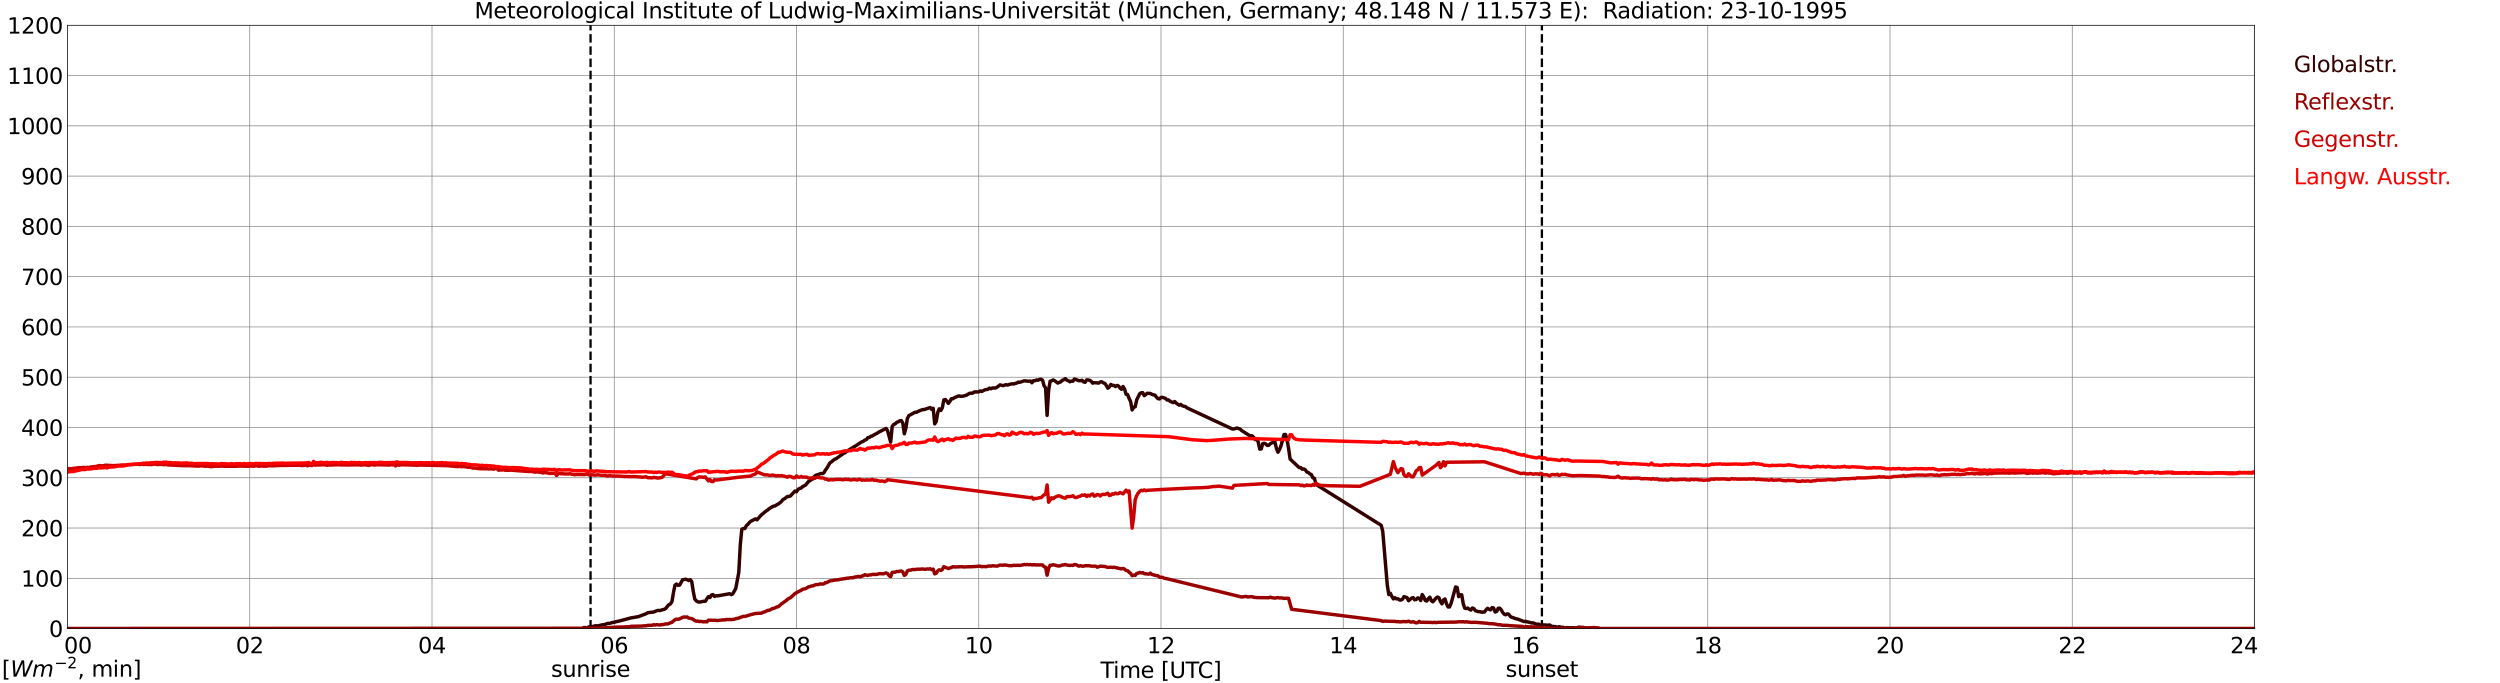 <?xml version="1.0" encoding="utf-8" standalone="no"?>
<!DOCTYPE svg PUBLIC "-//W3C//DTD SVG 1.1//EN"
  "http://www.w3.org/Graphics/SVG/1.1/DTD/svg11.dtd">
<svg xmlns:xlink="http://www.w3.org/1999/xlink" width="1085.4pt" height="296.64pt" viewBox="0 0 1085.4 296.64" xmlns="http://www.w3.org/2000/svg" version="1.1">
 <defs>
  <style type="text/css">*{stroke-linejoin: round; stroke-linecap: butt}</style>
 </defs>
 <g id="figure_1">
  <g id="patch_1">
   <path d="M 0 296.64 
L 1085.4 296.64 
L 1085.4 0 
L 0 0 
z
" style="fill: #ffffff"/>
  </g>
  <g id="axes_1">
   <g id="patch_2">
    <path d="M 29.306 272.909 
L 978.814 272.909 
L 978.814 10.976 
L 29.306 10.976 
z
" style="fill: #ffffff"/>
   </g>
   <g id="patch_3">
    <path d="M 978.814 272.909 
L 978.814 272.909 
L 978.814 10.976 
L 978.814 10.976 
z
" clip-path="url(#pc5893c48ad)" style="fill: #d3d3d3; opacity: 0.25; stroke: #d3d3d3; stroke-linejoin: miter"/>
   </g>
   <g id="matplotlib.axis_1">
    <g id="xtick_1">
     <g id="line2d_1">
      <path d="M 29.306 272.909 
L 29.306 10.976 
" clip-path="url(#pc5893c48ad)" style="fill: none; stroke: #808080; stroke-width: 0.3; stroke-linecap: square"/>
     </g>
     <g id="line2d_2"/>
     <g id="text_1">
      <!--    00 -->
      <g transform="translate(18.733 283.627) scale(0.095 -0.095)">
       <defs>
        <path id="DejaVuSans-20" transform="scale(0.016)"/>
        <path id="DejaVuSans-30" d="M 2034 4250 
Q 1547 4250 1301 3770 
Q 1056 3291 1056 2328 
Q 1056 1369 1301 889 
Q 1547 409 2034 409 
Q 2525 409 2770 889 
Q 3016 1369 3016 2328 
Q 3016 3291 2770 3770 
Q 2525 4250 2034 4250 
z
M 2034 4750 
Q 2819 4750 3233 4129 
Q 3647 3509 3647 2328 
Q 3647 1150 3233 529 
Q 2819 -91 2034 -91 
Q 1250 -91 836 529 
Q 422 1150 422 2328 
Q 422 3509 836 4129 
Q 1250 4750 2034 4750 
z
" transform="scale(0.016)"/>
       </defs>
       <use xlink:href="#DejaVuSans-20"/>
       <use xlink:href="#DejaVuSans-20" transform="translate(31.787 0)"/>
       <use xlink:href="#DejaVuSans-20" transform="translate(63.574 0)"/>
       <use xlink:href="#DejaVuSans-30" transform="translate(95.361 0)"/>
       <use xlink:href="#DejaVuSans-30" transform="translate(158.984 0)"/>
      </g>
     </g>
    </g>
    <g id="xtick_2">
     <g id="line2d_3">
      <path d="M 108.431 272.909 
L 108.431 10.976 
" clip-path="url(#pc5893c48ad)" style="fill: none; stroke: #808080; stroke-width: 0.3; stroke-linecap: square"/>
     </g>
     <g id="line2d_4"/>
     <g id="text_2">
      <!-- 02 -->
      <g transform="translate(102.387 283.627) scale(0.095 -0.095)">
       <defs>
        <path id="DejaVuSans-32" d="M 1228 531 
L 3431 531 
L 3431 0 
L 469 0 
L 469 531 
Q 828 903 1448 1529 
Q 2069 2156 2228 2338 
Q 2531 2678 2651 2914 
Q 2772 3150 2772 3378 
Q 2772 3750 2511 3984 
Q 2250 4219 1831 4219 
Q 1534 4219 1204 4116 
Q 875 4013 500 3803 
L 500 4441 
Q 881 4594 1212 4672 
Q 1544 4750 1819 4750 
Q 2544 4750 2975 4387 
Q 3406 4025 3406 3419 
Q 3406 3131 3298 2873 
Q 3191 2616 2906 2266 
Q 2828 2175 2409 1742 
Q 1991 1309 1228 531 
z
" transform="scale(0.016)"/>
       </defs>
       <use xlink:href="#DejaVuSans-30"/>
       <use xlink:href="#DejaVuSans-32" transform="translate(63.623 0)"/>
      </g>
     </g>
    </g>
    <g id="xtick_3">
     <g id="line2d_5">
      <path d="M 187.557 272.909 
L 187.557 10.976 
" clip-path="url(#pc5893c48ad)" style="fill: none; stroke: #808080; stroke-width: 0.3; stroke-linecap: square"/>
     </g>
     <g id="line2d_6"/>
     <g id="text_3">
      <!-- 04 -->
      <g transform="translate(181.513 283.627) scale(0.095 -0.095)">
       <defs>
        <path id="DejaVuSans-34" d="M 2419 4116 
L 825 1625 
L 2419 1625 
L 2419 4116 
z
M 2253 4666 
L 3047 4666 
L 3047 1625 
L 3713 1625 
L 3713 1100 
L 3047 1100 
L 3047 0 
L 2419 0 
L 2419 1100 
L 313 1100 
L 313 1709 
L 2253 4666 
z
" transform="scale(0.016)"/>
       </defs>
       <use xlink:href="#DejaVuSans-30"/>
       <use xlink:href="#DejaVuSans-34" transform="translate(63.623 0)"/>
      </g>
     </g>
    </g>
    <g id="xtick_4">
     <g id="line2d_7">
      <path d="M 266.683 272.909 
L 266.683 10.976 
" clip-path="url(#pc5893c48ad)" style="fill: none; stroke: #808080; stroke-width: 0.3; stroke-linecap: square"/>
     </g>
     <g id="line2d_8"/>
     <g id="text_4">
      <!-- 06 -->
      <g transform="translate(260.638 283.627) scale(0.095 -0.095)">
       <defs>
        <path id="DejaVuSans-36" d="M 2113 2584 
Q 1688 2584 1439 2293 
Q 1191 2003 1191 1497 
Q 1191 994 1439 701 
Q 1688 409 2113 409 
Q 2538 409 2786 701 
Q 3034 994 3034 1497 
Q 3034 2003 2786 2293 
Q 2538 2584 2113 2584 
z
M 3366 4563 
L 3366 3988 
Q 3128 4100 2886 4159 
Q 2644 4219 2406 4219 
Q 1781 4219 1451 3797 
Q 1122 3375 1075 2522 
Q 1259 2794 1537 2939 
Q 1816 3084 2150 3084 
Q 2853 3084 3261 2657 
Q 3669 2231 3669 1497 
Q 3669 778 3244 343 
Q 2819 -91 2113 -91 
Q 1303 -91 875 529 
Q 447 1150 447 2328 
Q 447 3434 972 4092 
Q 1497 4750 2381 4750 
Q 2619 4750 2861 4703 
Q 3103 4656 3366 4563 
z
" transform="scale(0.016)"/>
       </defs>
       <use xlink:href="#DejaVuSans-30"/>
       <use xlink:href="#DejaVuSans-36" transform="translate(63.623 0)"/>
      </g>
     </g>
    </g>
    <g id="xtick_5">
     <g id="line2d_9">
      <path d="M 345.808 272.909 
L 345.808 10.976 
" clip-path="url(#pc5893c48ad)" style="fill: none; stroke: #808080; stroke-width: 0.3; stroke-linecap: square"/>
     </g>
     <g id="line2d_10"/>
     <g id="text_5">
      <!-- 08 -->
      <g transform="translate(339.764 283.627) scale(0.095 -0.095)">
       <defs>
        <path id="DejaVuSans-38" d="M 2034 2216 
Q 1584 2216 1326 1975 
Q 1069 1734 1069 1313 
Q 1069 891 1326 650 
Q 1584 409 2034 409 
Q 2484 409 2743 651 
Q 3003 894 3003 1313 
Q 3003 1734 2745 1975 
Q 2488 2216 2034 2216 
z
M 1403 2484 
Q 997 2584 770 2862 
Q 544 3141 544 3541 
Q 544 4100 942 4425 
Q 1341 4750 2034 4750 
Q 2731 4750 3128 4425 
Q 3525 4100 3525 3541 
Q 3525 3141 3298 2862 
Q 3072 2584 2669 2484 
Q 3125 2378 3379 2068 
Q 3634 1759 3634 1313 
Q 3634 634 3220 271 
Q 2806 -91 2034 -91 
Q 1263 -91 848 271 
Q 434 634 434 1313 
Q 434 1759 690 2068 
Q 947 2378 1403 2484 
z
M 1172 3481 
Q 1172 3119 1398 2916 
Q 1625 2713 2034 2713 
Q 2441 2713 2670 2916 
Q 2900 3119 2900 3481 
Q 2900 3844 2670 4047 
Q 2441 4250 2034 4250 
Q 1625 4250 1398 4047 
Q 1172 3844 1172 3481 
z
" transform="scale(0.016)"/>
       </defs>
       <use xlink:href="#DejaVuSans-30"/>
       <use xlink:href="#DejaVuSans-38" transform="translate(63.623 0)"/>
      </g>
     </g>
    </g>
    <g id="xtick_6">
     <g id="line2d_11">
      <path d="M 424.934 272.909 
L 424.934 10.976 
" clip-path="url(#pc5893c48ad)" style="fill: none; stroke: #808080; stroke-width: 0.3; stroke-linecap: square"/>
     </g>
     <g id="line2d_12"/>
     <g id="text_6">
      <!-- 10 -->
      <g transform="translate(418.89 283.627) scale(0.095 -0.095)">
       <defs>
        <path id="DejaVuSans-31" d="M 794 531 
L 1825 531 
L 1825 4091 
L 703 3866 
L 703 4441 
L 1819 4666 
L 2450 4666 
L 2450 531 
L 3481 531 
L 3481 0 
L 794 0 
L 794 531 
z
" transform="scale(0.016)"/>
       </defs>
       <use xlink:href="#DejaVuSans-31"/>
       <use xlink:href="#DejaVuSans-30" transform="translate(63.623 0)"/>
      </g>
     </g>
    </g>
    <g id="xtick_7">
     <g id="line2d_13">
      <path d="M 504.06 272.909 
L 504.06 10.976 
" clip-path="url(#pc5893c48ad)" style="fill: none; stroke: #808080; stroke-width: 0.3; stroke-linecap: square"/>
     </g>
     <g id="line2d_14"/>
     <g id="text_7">
      <!-- 12 -->
      <g transform="translate(498.015 283.627) scale(0.095 -0.095)">
       <use xlink:href="#DejaVuSans-31"/>
       <use xlink:href="#DejaVuSans-32" transform="translate(63.623 0)"/>
      </g>
     </g>
    </g>
    <g id="xtick_8">
     <g id="line2d_15">
      <path d="M 583.185 272.909 
L 583.185 10.976 
" clip-path="url(#pc5893c48ad)" style="fill: none; stroke: #808080; stroke-width: 0.3; stroke-linecap: square"/>
     </g>
     <g id="line2d_16"/>
     <g id="text_8">
      <!-- 14 -->
      <g transform="translate(577.141 283.627) scale(0.095 -0.095)">
       <use xlink:href="#DejaVuSans-31"/>
       <use xlink:href="#DejaVuSans-34" transform="translate(63.623 0)"/>
      </g>
     </g>
    </g>
    <g id="xtick_9">
     <g id="line2d_17">
      <path d="M 662.311 272.909 
L 662.311 10.976 
" clip-path="url(#pc5893c48ad)" style="fill: none; stroke: #808080; stroke-width: 0.3; stroke-linecap: square"/>
     </g>
     <g id="line2d_18"/>
     <g id="text_9">
      <!-- 16 -->
      <g transform="translate(656.267 283.627) scale(0.095 -0.095)">
       <use xlink:href="#DejaVuSans-31"/>
       <use xlink:href="#DejaVuSans-36" transform="translate(63.623 0)"/>
      </g>
     </g>
    </g>
    <g id="xtick_10">
     <g id="line2d_19">
      <path d="M 741.437 272.909 
L 741.437 10.976 
" clip-path="url(#pc5893c48ad)" style="fill: none; stroke: #808080; stroke-width: 0.3; stroke-linecap: square"/>
     </g>
     <g id="line2d_20"/>
     <g id="text_10">
      <!-- 18 -->
      <g transform="translate(735.392 283.627) scale(0.095 -0.095)">
       <use xlink:href="#DejaVuSans-31"/>
       <use xlink:href="#DejaVuSans-38" transform="translate(63.623 0)"/>
      </g>
     </g>
    </g>
    <g id="xtick_11">
     <g id="line2d_21">
      <path d="M 820.562 272.909 
L 820.562 10.976 
" clip-path="url(#pc5893c48ad)" style="fill: none; stroke: #808080; stroke-width: 0.3; stroke-linecap: square"/>
     </g>
     <g id="line2d_22"/>
     <g id="text_11">
      <!-- 20 -->
      <g transform="translate(814.518 283.627) scale(0.095 -0.095)">
       <use xlink:href="#DejaVuSans-32"/>
       <use xlink:href="#DejaVuSans-30" transform="translate(63.623 0)"/>
      </g>
     </g>
    </g>
    <g id="xtick_12">
     <g id="line2d_23">
      <path d="M 899.688 272.909 
L 899.688 10.976 
" clip-path="url(#pc5893c48ad)" style="fill: none; stroke: #808080; stroke-width: 0.3; stroke-linecap: square"/>
     </g>
     <g id="line2d_24"/>
     <g id="text_12">
      <!-- 22 -->
      <g transform="translate(893.644 283.627) scale(0.095 -0.095)">
       <use xlink:href="#DejaVuSans-32"/>
       <use xlink:href="#DejaVuSans-32" transform="translate(63.623 0)"/>
      </g>
     </g>
    </g>
    <g id="xtick_13">
     <g id="line2d_25">
      <path d="M 978.814 272.909 
L 978.814 10.976 
" clip-path="url(#pc5893c48ad)" style="fill: none; stroke: #808080; stroke-width: 0.3; stroke-linecap: square"/>
     </g>
     <g id="line2d_26"/>
     <g id="text_13">
      <!-- 24    -->
      <g transform="translate(968.241 283.627) scale(0.095 -0.095)">
       <use xlink:href="#DejaVuSans-32"/>
       <use xlink:href="#DejaVuSans-34" transform="translate(63.623 0)"/>
       <use xlink:href="#DejaVuSans-20" transform="translate(127.246 0)"/>
       <use xlink:href="#DejaVuSans-20" transform="translate(159.033 0)"/>
       <use xlink:href="#DejaVuSans-20" transform="translate(190.82 0)"/>
      </g>
     </g>
    </g>
    <g id="text_14">
     <!-- Time [UTC] -->
     <g transform="translate(477.806 294.322) scale(0.095 -0.095)">
      <defs>
       <path id="DejaVuSans-54" d="M -19 4666 
L 3928 4666 
L 3928 4134 
L 2272 4134 
L 2272 0 
L 1638 0 
L 1638 4134 
L -19 4134 
L -19 4666 
z
" transform="scale(0.016)"/>
       <path id="DejaVuSans-69" d="M 603 3500 
L 1178 3500 
L 1178 0 
L 603 0 
L 603 3500 
z
M 603 4863 
L 1178 4863 
L 1178 4134 
L 603 4134 
L 603 4863 
z
" transform="scale(0.016)"/>
       <path id="DejaVuSans-6d" d="M 3328 2828 
Q 3544 3216 3844 3400 
Q 4144 3584 4550 3584 
Q 5097 3584 5394 3201 
Q 5691 2819 5691 2113 
L 5691 0 
L 5113 0 
L 5113 2094 
Q 5113 2597 4934 2840 
Q 4756 3084 4391 3084 
Q 3944 3084 3684 2787 
Q 3425 2491 3425 1978 
L 3425 0 
L 2847 0 
L 2847 2094 
Q 2847 2600 2669 2842 
Q 2491 3084 2119 3084 
Q 1678 3084 1418 2786 
Q 1159 2488 1159 1978 
L 1159 0 
L 581 0 
L 581 3500 
L 1159 3500 
L 1159 2956 
Q 1356 3278 1631 3431 
Q 1906 3584 2284 3584 
Q 2666 3584 2933 3390 
Q 3200 3197 3328 2828 
z
" transform="scale(0.016)"/>
       <path id="DejaVuSans-65" d="M 3597 1894 
L 3597 1613 
L 953 1613 
Q 991 1019 1311 708 
Q 1631 397 2203 397 
Q 2534 397 2845 478 
Q 3156 559 3463 722 
L 3463 178 
Q 3153 47 2828 -22 
Q 2503 -91 2169 -91 
Q 1331 -91 842 396 
Q 353 884 353 1716 
Q 353 2575 817 3079 
Q 1281 3584 2069 3584 
Q 2775 3584 3186 3129 
Q 3597 2675 3597 1894 
z
M 3022 2063 
Q 3016 2534 2758 2815 
Q 2500 3097 2075 3097 
Q 1594 3097 1305 2825 
Q 1016 2553 972 2059 
L 3022 2063 
z
" transform="scale(0.016)"/>
       <path id="DejaVuSans-5b" d="M 550 4863 
L 1875 4863 
L 1875 4416 
L 1125 4416 
L 1125 -397 
L 1875 -397 
L 1875 -844 
L 550 -844 
L 550 4863 
z
" transform="scale(0.016)"/>
       <path id="DejaVuSans-55" d="M 556 4666 
L 1191 4666 
L 1191 1831 
Q 1191 1081 1462 751 
Q 1734 422 2344 422 
Q 2950 422 3222 751 
Q 3494 1081 3494 1831 
L 3494 4666 
L 4128 4666 
L 4128 1753 
Q 4128 841 3676 375 
Q 3225 -91 2344 -91 
Q 1459 -91 1007 375 
Q 556 841 556 1753 
L 556 4666 
z
" transform="scale(0.016)"/>
       <path id="DejaVuSans-43" d="M 4122 4306 
L 4122 3641 
Q 3803 3938 3442 4084 
Q 3081 4231 2675 4231 
Q 1875 4231 1450 3742 
Q 1025 3253 1025 2328 
Q 1025 1406 1450 917 
Q 1875 428 2675 428 
Q 3081 428 3442 575 
Q 3803 722 4122 1019 
L 4122 359 
Q 3791 134 3420 21 
Q 3050 -91 2638 -91 
Q 1578 -91 968 557 
Q 359 1206 359 2328 
Q 359 3453 968 4101 
Q 1578 4750 2638 4750 
Q 3056 4750 3426 4639 
Q 3797 4528 4122 4306 
z
" transform="scale(0.016)"/>
       <path id="DejaVuSans-5d" d="M 1947 4863 
L 1947 -844 
L 622 -844 
L 622 -397 
L 1369 -397 
L 1369 4416 
L 622 4416 
L 622 4863 
L 1947 4863 
z
" transform="scale(0.016)"/>
      </defs>
      <use xlink:href="#DejaVuSans-54"/>
      <use xlink:href="#DejaVuSans-69" transform="translate(57.959 0)"/>
      <use xlink:href="#DejaVuSans-6d" transform="translate(85.742 0)"/>
      <use xlink:href="#DejaVuSans-65" transform="translate(183.154 0)"/>
      <use xlink:href="#DejaVuSans-20" transform="translate(244.678 0)"/>
      <use xlink:href="#DejaVuSans-5b" transform="translate(276.465 0)"/>
      <use xlink:href="#DejaVuSans-55" transform="translate(315.479 0)"/>
      <use xlink:href="#DejaVuSans-54" transform="translate(388.672 0)"/>
      <use xlink:href="#DejaVuSans-43" transform="translate(443.881 0)"/>
      <use xlink:href="#DejaVuSans-5d" transform="translate(513.705 0)"/>
     </g>
    </g>
   </g>
   <g id="matplotlib.axis_2">
    <g id="ytick_1">
     <g id="line2d_27">
      <path d="M 29.306 272.909 
L 978.814 272.909 
" clip-path="url(#pc5893c48ad)" style="fill: none; stroke: #808080; stroke-width: 0.3; stroke-linecap: square"/>
     </g>
     <g id="line2d_28"/>
     <g id="text_15">
      <!-- 0 -->
      <g transform="translate(21.261 276.518) scale(0.095 -0.095)">
       <use xlink:href="#DejaVuSans-30"/>
      </g>
     </g>
    </g>
    <g id="ytick_2">
     <g id="line2d_29">
      <path d="M 29.306 251.081 
L 978.814 251.081 
" clip-path="url(#pc5893c48ad)" style="fill: none; stroke: #808080; stroke-width: 0.3; stroke-linecap: square"/>
     </g>
     <g id="line2d_30"/>
     <g id="text_16">
      <!-- 100 -->
      <g transform="translate(9.173 254.69) scale(0.095 -0.095)">
       <use xlink:href="#DejaVuSans-31"/>
       <use xlink:href="#DejaVuSans-30" transform="translate(63.623 0)"/>
       <use xlink:href="#DejaVuSans-30" transform="translate(127.246 0)"/>
      </g>
     </g>
    </g>
    <g id="ytick_3">
     <g id="line2d_31">
      <path d="M 29.306 229.253 
L 978.814 229.253 
" clip-path="url(#pc5893c48ad)" style="fill: none; stroke: #808080; stroke-width: 0.3; stroke-linecap: square"/>
     </g>
     <g id="line2d_32"/>
     <g id="text_17">
      <!-- 200 -->
      <g transform="translate(9.173 232.863) scale(0.095 -0.095)">
       <use xlink:href="#DejaVuSans-32"/>
       <use xlink:href="#DejaVuSans-30" transform="translate(63.623 0)"/>
       <use xlink:href="#DejaVuSans-30" transform="translate(127.246 0)"/>
      </g>
     </g>
    </g>
    <g id="ytick_4">
     <g id="line2d_33">
      <path d="M 29.306 207.426 
L 978.814 207.426 
" clip-path="url(#pc5893c48ad)" style="fill: none; stroke: #808080; stroke-width: 0.3; stroke-linecap: square"/>
     </g>
     <g id="line2d_34"/>
     <g id="text_18">
      <!-- 300 -->
      <g transform="translate(9.173 211.035) scale(0.095 -0.095)">
       <defs>
        <path id="DejaVuSans-33" d="M 2597 2516 
Q 3050 2419 3304 2112 
Q 3559 1806 3559 1356 
Q 3559 666 3084 287 
Q 2609 -91 1734 -91 
Q 1441 -91 1130 -33 
Q 819 25 488 141 
L 488 750 
Q 750 597 1062 519 
Q 1375 441 1716 441 
Q 2309 441 2620 675 
Q 2931 909 2931 1356 
Q 2931 1769 2642 2001 
Q 2353 2234 1838 2234 
L 1294 2234 
L 1294 2753 
L 1863 2753 
Q 2328 2753 2575 2939 
Q 2822 3125 2822 3475 
Q 2822 3834 2567 4026 
Q 2313 4219 1838 4219 
Q 1578 4219 1281 4162 
Q 984 4106 628 3988 
L 628 4550 
Q 988 4650 1302 4700 
Q 1616 4750 1894 4750 
Q 2613 4750 3031 4423 
Q 3450 4097 3450 3541 
Q 3450 3153 3228 2886 
Q 3006 2619 2597 2516 
z
" transform="scale(0.016)"/>
       </defs>
       <use xlink:href="#DejaVuSans-33"/>
       <use xlink:href="#DejaVuSans-30" transform="translate(63.623 0)"/>
       <use xlink:href="#DejaVuSans-30" transform="translate(127.246 0)"/>
      </g>
     </g>
    </g>
    <g id="ytick_5">
     <g id="line2d_35">
      <path d="M 29.306 185.598 
L 978.814 185.598 
" clip-path="url(#pc5893c48ad)" style="fill: none; stroke: #808080; stroke-width: 0.3; stroke-linecap: square"/>
     </g>
     <g id="line2d_36"/>
     <g id="text_19">
      <!-- 400 -->
      <g transform="translate(9.173 189.207) scale(0.095 -0.095)">
       <use xlink:href="#DejaVuSans-34"/>
       <use xlink:href="#DejaVuSans-30" transform="translate(63.623 0)"/>
       <use xlink:href="#DejaVuSans-30" transform="translate(127.246 0)"/>
      </g>
     </g>
    </g>
    <g id="ytick_6">
     <g id="line2d_37">
      <path d="M 29.306 163.77 
L 978.814 163.77 
" clip-path="url(#pc5893c48ad)" style="fill: none; stroke: #808080; stroke-width: 0.3; stroke-linecap: square"/>
     </g>
     <g id="line2d_38"/>
     <g id="text_20">
      <!-- 500 -->
      <g transform="translate(9.173 167.379) scale(0.095 -0.095)">
       <defs>
        <path id="DejaVuSans-35" d="M 691 4666 
L 3169 4666 
L 3169 4134 
L 1269 4134 
L 1269 2991 
Q 1406 3038 1543 3061 
Q 1681 3084 1819 3084 
Q 2600 3084 3056 2656 
Q 3513 2228 3513 1497 
Q 3513 744 3044 326 
Q 2575 -91 1722 -91 
Q 1428 -91 1123 -41 
Q 819 9 494 109 
L 494 744 
Q 775 591 1075 516 
Q 1375 441 1709 441 
Q 2250 441 2565 725 
Q 2881 1009 2881 1497 
Q 2881 1984 2565 2268 
Q 2250 2553 1709 2553 
Q 1456 2553 1204 2497 
Q 953 2441 691 2322 
L 691 4666 
z
" transform="scale(0.016)"/>
       </defs>
       <use xlink:href="#DejaVuSans-35"/>
       <use xlink:href="#DejaVuSans-30" transform="translate(63.623 0)"/>
       <use xlink:href="#DejaVuSans-30" transform="translate(127.246 0)"/>
      </g>
     </g>
    </g>
    <g id="ytick_7">
     <g id="line2d_39">
      <path d="M 29.306 141.942 
L 978.814 141.942 
" clip-path="url(#pc5893c48ad)" style="fill: none; stroke: #808080; stroke-width: 0.3; stroke-linecap: square"/>
     </g>
     <g id="line2d_40"/>
     <g id="text_21">
      <!-- 600 -->
      <g transform="translate(9.173 145.551) scale(0.095 -0.095)">
       <use xlink:href="#DejaVuSans-36"/>
       <use xlink:href="#DejaVuSans-30" transform="translate(63.623 0)"/>
       <use xlink:href="#DejaVuSans-30" transform="translate(127.246 0)"/>
      </g>
     </g>
    </g>
    <g id="ytick_8">
     <g id="line2d_41">
      <path d="M 29.306 120.114 
L 978.814 120.114 
" clip-path="url(#pc5893c48ad)" style="fill: none; stroke: #808080; stroke-width: 0.3; stroke-linecap: square"/>
     </g>
     <g id="line2d_42"/>
     <g id="text_22">
      <!-- 700 -->
      <g transform="translate(9.173 123.724) scale(0.095 -0.095)">
       <defs>
        <path id="DejaVuSans-37" d="M 525 4666 
L 3525 4666 
L 3525 4397 
L 1831 0 
L 1172 0 
L 2766 4134 
L 525 4134 
L 525 4666 
z
" transform="scale(0.016)"/>
       </defs>
       <use xlink:href="#DejaVuSans-37"/>
       <use xlink:href="#DejaVuSans-30" transform="translate(63.623 0)"/>
       <use xlink:href="#DejaVuSans-30" transform="translate(127.246 0)"/>
      </g>
     </g>
    </g>
    <g id="ytick_9">
     <g id="line2d_43">
      <path d="M 29.306 98.287 
L 978.814 98.287 
" clip-path="url(#pc5893c48ad)" style="fill: none; stroke: #808080; stroke-width: 0.3; stroke-linecap: square"/>
     </g>
     <g id="line2d_44"/>
     <g id="text_23">
      <!-- 800 -->
      <g transform="translate(9.173 101.896) scale(0.095 -0.095)">
       <use xlink:href="#DejaVuSans-38"/>
       <use xlink:href="#DejaVuSans-30" transform="translate(63.623 0)"/>
       <use xlink:href="#DejaVuSans-30" transform="translate(127.246 0)"/>
      </g>
     </g>
    </g>
    <g id="ytick_10">
     <g id="line2d_45">
      <path d="M 29.306 76.459 
L 978.814 76.459 
" clip-path="url(#pc5893c48ad)" style="fill: none; stroke: #808080; stroke-width: 0.3; stroke-linecap: square"/>
     </g>
     <g id="line2d_46"/>
     <g id="text_24">
      <!-- 900 -->
      <g transform="translate(9.173 80.068) scale(0.095 -0.095)">
       <defs>
        <path id="DejaVuSans-39" d="M 703 97 
L 703 672 
Q 941 559 1184 500 
Q 1428 441 1663 441 
Q 2288 441 2617 861 
Q 2947 1281 2994 2138 
Q 2813 1869 2534 1725 
Q 2256 1581 1919 1581 
Q 1219 1581 811 2004 
Q 403 2428 403 3163 
Q 403 3881 828 4315 
Q 1253 4750 1959 4750 
Q 2769 4750 3195 4129 
Q 3622 3509 3622 2328 
Q 3622 1225 3098 567 
Q 2575 -91 1691 -91 
Q 1453 -91 1209 -44 
Q 966 3 703 97 
z
M 1959 2075 
Q 2384 2075 2632 2365 
Q 2881 2656 2881 3163 
Q 2881 3666 2632 3958 
Q 2384 4250 1959 4250 
Q 1534 4250 1286 3958 
Q 1038 3666 1038 3163 
Q 1038 2656 1286 2365 
Q 1534 2075 1959 2075 
z
" transform="scale(0.016)"/>
       </defs>
       <use xlink:href="#DejaVuSans-39"/>
       <use xlink:href="#DejaVuSans-30" transform="translate(63.623 0)"/>
       <use xlink:href="#DejaVuSans-30" transform="translate(127.246 0)"/>
      </g>
     </g>
    </g>
    <g id="ytick_11">
     <g id="line2d_47">
      <path d="M 29.306 54.631 
L 978.814 54.631 
" clip-path="url(#pc5893c48ad)" style="fill: none; stroke: #808080; stroke-width: 0.3; stroke-linecap: square"/>
     </g>
     <g id="line2d_48"/>
     <g id="text_25">
      <!-- 1000 -->
      <g transform="translate(3.128 58.24) scale(0.095 -0.095)">
       <use xlink:href="#DejaVuSans-31"/>
       <use xlink:href="#DejaVuSans-30" transform="translate(63.623 0)"/>
       <use xlink:href="#DejaVuSans-30" transform="translate(127.246 0)"/>
       <use xlink:href="#DejaVuSans-30" transform="translate(190.869 0)"/>
      </g>
     </g>
    </g>
    <g id="ytick_12">
     <g id="line2d_49">
      <path d="M 29.306 32.803 
L 978.814 32.803 
" clip-path="url(#pc5893c48ad)" style="fill: none; stroke: #808080; stroke-width: 0.3; stroke-linecap: square"/>
     </g>
     <g id="line2d_50"/>
     <g id="text_26">
      <!-- 1100 -->
      <g transform="translate(3.128 36.413) scale(0.095 -0.095)">
       <use xlink:href="#DejaVuSans-31"/>
       <use xlink:href="#DejaVuSans-31" transform="translate(63.623 0)"/>
       <use xlink:href="#DejaVuSans-30" transform="translate(127.246 0)"/>
       <use xlink:href="#DejaVuSans-30" transform="translate(190.869 0)"/>
      </g>
     </g>
    </g>
    <g id="ytick_13">
     <g id="line2d_51">
      <path d="M 29.306 10.976 
L 978.814 10.976 
" clip-path="url(#pc5893c48ad)" style="fill: none; stroke: #808080; stroke-width: 0.3; stroke-linecap: square"/>
     </g>
     <g id="line2d_52"/>
     <g id="text_27">
      <!-- 1200 -->
      <g transform="translate(3.128 14.585) scale(0.095 -0.095)">
       <use xlink:href="#DejaVuSans-31"/>
       <use xlink:href="#DejaVuSans-32" transform="translate(63.623 0)"/>
       <use xlink:href="#DejaVuSans-30" transform="translate(127.246 0)"/>
       <use xlink:href="#DejaVuSans-30" transform="translate(190.869 0)"/>
      </g>
     </g>
    </g>
   </g>
   <g id="line2d_53">
    <path d="M 256.396 272.909 
L 256.396 10.976 
" clip-path="url(#pc5893c48ad)" style="fill: none; stroke-dasharray: 3.7,1.6; stroke-dashoffset: 0; stroke: #000000"/>
   </g>
   <g id="line2d_54">
    <path d="M 669.432 272.909 
L 669.432 10.976 
" clip-path="url(#pc5893c48ad)" style="fill: none; stroke-dasharray: 3.7,1.6; stroke-dashoffset: 0; stroke: #000000"/>
   </g>
   <g id="line2d_55">
    <path d="M 29.306 272.909 
L 252.836 272.909 
L 253.495 272.466 
L 254.155 272.466 
L 254.814 272.763 
L 255.473 272.232 
L 256.133 272.092 
L 257.451 271.999 
L 258.111 271.767 
L 258.77 271.673 
L 259.43 271.767 
L 261.408 271.3 
L 262.726 271.112 
L 263.386 270.787 
L 264.045 270.647 
L 264.705 270.647 
L 266.023 270.226 
L 266.683 270.18 
L 267.342 269.947 
L 268.661 269.667 
L 270.639 269.154 
L 273.936 268.268 
L 277.233 267.709 
L 280.53 266.45 
L 281.189 266.029 
L 283.827 265.703 
L 285.145 265.142 
L 285.805 265.003 
L 286.464 265.097 
L 287.783 264.678 
L 288.442 264.538 
L 289.102 264.117 
L 289.761 263.23 
L 290.42 262.532 
L 291.08 262.204 
L 291.739 261.179 
L 292.399 257.215 
L 293.058 254.043 
L 293.717 253.576 
L 294.377 254.135 
L 295.036 254.043 
L 296.355 251.71 
L 297.674 251.478 
L 298.333 251.664 
L 298.992 252.037 
L 299.652 251.664 
L 300.311 252.456 
L 300.971 256.654 
L 301.63 260.059 
L 302.289 260.851 
L 302.949 261.272 
L 303.608 261.412 
L 305.586 261.039 
L 306.246 261.039 
L 306.905 259.919 
L 307.564 259.033 
L 308.224 259.452 
L 308.883 258.334 
L 309.543 258.147 
L 310.202 258.939 
L 310.861 258.66 
L 311.521 258.708 
L 316.796 257.773 
L 317.455 258.147 
L 318.114 257.867 
L 319.433 255.536 
L 320.752 248.538 
L 321.411 236.413 
L 322.071 229.788 
L 322.73 229.463 
L 323.39 229.463 
L 324.049 228.203 
L 324.708 227.642 
L 325.368 226.85 
L 326.027 226.291 
L 328.005 225.265 
L 328.665 225.684 
L 329.983 224.165 
L 330.643 223.454 
L 332.621 221.86 
L 333.28 221.441 
L 333.94 220.834 
L 335.258 220.04 
L 335.918 219.715 
L 336.577 219.621 
L 337.236 219.154 
L 337.896 218.828 
L 339.215 217.802 
L 339.874 216.916 
L 340.533 216.589 
L 341.852 215.563 
L 342.512 215.563 
L 343.171 215.329 
L 345.149 213.184 
L 345.808 213.511 
L 346.468 212.485 
L 347.127 212.066 
L 347.787 211.924 
L 348.446 211.272 
L 349.765 210.573 
L 351.083 208.986 
L 351.743 208.661 
L 352.402 208.1 
L 353.062 207.866 
L 353.721 206.655 
L 354.38 206.282 
L 355.699 205.863 
L 356.359 205.581 
L 357.018 205.629 
L 357.677 205.302 
L 358.337 204.136 
L 358.996 203.25 
L 360.315 200.965 
L 360.974 200.545 
L 362.293 199.426 
L 362.952 199.192 
L 366.249 196.813 
L 366.909 196.579 
L 367.568 196.021 
L 368.227 195.693 
L 368.887 195.134 
L 371.524 193.547 
L 374.162 191.823 
L 374.821 191.589 
L 375.481 191.077 
L 376.14 190.843 
L 376.799 190.003 
L 377.459 189.911 
L 378.118 189.444 
L 378.777 189.258 
L 379.437 188.791 
L 380.756 188.139 
L 381.415 187.671 
L 384.712 185.993 
L 385.371 187.065 
L 386.69 191.963 
L 387.349 185.152 
L 388.009 184.266 
L 388.668 184.033 
L 389.328 183.334 
L 389.987 183.147 
L 390.646 182.682 
L 391.306 182.588 
L 391.965 183.707 
L 392.624 188.324 
L 393.284 185.945 
L 393.943 181.702 
L 394.603 180.442 
L 397.24 178.997 
L 397.899 178.997 
L 398.559 178.624 
L 400.537 177.829 
L 401.196 177.829 
L 403.175 177.177 
L 403.834 176.943 
L 404.493 177.738 
L 405.153 177.27 
L 405.812 184.033 
L 406.471 183.007 
L 407.131 179.089 
L 407.79 177.504 
L 408.45 178.203 
L 409.109 177.037 
L 409.768 173.632 
L 410.428 173.446 
L 411.087 174.193 
L 411.746 175.125 
L 412.406 174.239 
L 413.065 173.119 
L 413.725 173.119 
L 414.384 172.654 
L 415.703 172.093 
L 416.362 171.859 
L 417.022 172.093 
L 418.34 171.953 
L 419.659 171.534 
L 420.978 170.74 
L 422.297 170.694 
L 422.956 170.181 
L 424.934 170.135 
L 425.593 169.714 
L 426.253 169.947 
L 427.572 169.249 
L 428.89 169.015 
L 429.55 168.502 
L 430.209 168.782 
L 430.869 168.454 
L 432.187 168.454 
L 432.847 168.129 
L 434.165 167.103 
L 435.484 167.428 
L 436.803 167.009 
L 437.462 167.197 
L 438.122 166.915 
L 439.44 166.636 
L 440.1 166.682 
L 441.419 166.311 
L 442.078 165.889 
L 442.737 165.983 
L 444.716 165.331 
L 446.694 165.516 
L 447.353 165.425 
L 448.012 166.169 
L 448.672 165.283 
L 449.331 165.331 
L 449.991 164.957 
L 450.65 165.097 
L 451.309 164.724 
L 451.969 164.63 
L 452.628 165.051 
L 453.287 167.476 
L 453.947 168.363 
L 454.606 180.348 
L 455.266 169.482 
L 455.925 165.516 
L 456.584 165.331 
L 457.244 164.957 
L 457.903 165.283 
L 459.222 166.311 
L 460.541 165.75 
L 461.2 165.097 
L 461.859 164.864 
L 462.519 164.396 
L 463.178 165.051 
L 463.838 165.283 
L 464.497 165.75 
L 465.156 165.425 
L 465.816 165.516 
L 466.475 164.538 
L 468.453 165.283 
L 469.113 165.283 
L 469.772 165.097 
L 470.431 165.796 
L 471.091 165.983 
L 471.75 164.957 
L 472.409 164.957 
L 473.069 165.097 
L 473.728 165.516 
L 474.388 166.357 
L 475.047 166.123 
L 477.025 166.311 
L 477.685 165.844 
L 478.344 165.75 
L 479.003 166.217 
L 479.663 166.45 
L 480.322 167.337 
L 480.981 168.548 
L 481.641 167.989 
L 482.3 166.915 
L 482.96 167.337 
L 483.619 167.337 
L 484.278 167.802 
L 484.938 167.337 
L 485.597 167.568 
L 486.256 168.454 
L 486.916 169.015 
L 487.575 167.802 
L 488.235 168.921 
L 488.894 171.161 
L 489.553 171.301 
L 490.213 172.979 
L 490.872 174.332 
L 491.532 177.971 
L 492.191 176.803 
L 492.85 176.618 
L 493.51 173.586 
L 494.828 170.927 
L 495.488 170.508 
L 496.147 170.508 
L 496.807 171.768 
L 498.125 170.74 
L 499.444 170.833 
L 500.103 171.207 
L 500.763 171.44 
L 501.422 171.534 
L 502.082 172.42 
L 502.741 173.073 
L 503.4 173.213 
L 504.06 172.56 
L 504.719 172.512 
L 506.038 172.979 
L 506.697 173.68 
L 507.357 173.632 
L 508.016 174.239 
L 509.335 174.8 
L 509.994 174.332 
L 510.654 175.031 
L 511.972 175.917 
L 512.632 175.592 
L 513.291 176.151 
L 513.95 176.384 
L 514.61 176.478 
L 515.269 177.037 
L 535.051 186.248 
L 535.71 186.253 
L 537.029 185.823 
L 538.348 186.239 
L 539.007 186.875 
L 542.304 188.999 
L 542.963 189.18 
L 543.623 189.221 
L 544.282 189.898 
L 544.941 190.86 
L 545.601 190.69 
L 546.26 191.84 
L 546.919 194.986 
L 547.579 194.899 
L 548.238 192.609 
L 548.898 192.454 
L 549.557 192.766 
L 550.216 193.408 
L 550.876 193.316 
L 551.535 192.642 
L 552.195 192.253 
L 552.854 192.159 
L 553.513 191.845 
L 554.173 194.676 
L 554.832 196.339 
L 555.491 195.2 
L 556.151 193.578 
L 557.47 188.66 
L 558.129 188.665 
L 558.788 190.804 
L 559.448 194.696 
L 560.107 199.286 
L 563.404 202.401 
L 564.063 203.016 
L 564.723 203.016 
L 565.382 203.717 
L 566.042 203.577 
L 566.701 203.951 
L 567.36 204.928 
L 568.02 205.162 
L 568.679 205.721 
L 569.338 206.048 
L 569.998 207.447 
L 570.657 207.635 
L 571.317 210.152 
L 571.976 210.713 
L 599.67 228.064 
L 600.329 230.674 
L 602.307 254.089 
L 602.967 258.147 
L 603.626 257.588 
L 604.286 258.939 
L 604.945 260.013 
L 605.604 259.5 
L 606.264 260.013 
L 606.923 259.919 
L 607.582 260.48 
L 608.242 260.526 
L 608.901 260.153 
L 609.561 259.033 
L 610.879 259.452 
L 611.539 260.805 
L 612.858 259.686 
L 613.517 259.452 
L 614.176 260.386 
L 614.836 260.292 
L 615.495 259.594 
L 616.154 259.734 
L 616.814 260.711 
L 617.473 258.147 
L 618.133 259.221 
L 618.792 260.711 
L 619.451 260.945 
L 620.111 259.919 
L 620.77 259.266 
L 621.429 260.805 
L 622.089 261.272 
L 623.408 259.734 
L 624.067 259.221 
L 624.726 259.5 
L 625.386 261.179 
L 626.045 262.159 
L 626.705 260.48 
L 627.364 260.059 
L 628.023 262.159 
L 628.683 263.51 
L 629.342 263.51 
L 630.001 261.971 
L 631.98 254.835 
L 632.639 255.069 
L 633.298 259.033 
L 633.958 258.241 
L 634.617 258.241 
L 635.276 262.065 
L 635.936 264.023 
L 636.595 264.21 
L 637.255 264.023 
L 637.914 264.538 
L 638.573 264.863 
L 639.233 263.977 
L 639.892 264.21 
L 640.552 265.142 
L 641.87 265.564 
L 642.53 265.564 
L 643.189 265.795 
L 644.508 265.703 
L 645.167 264.769 
L 645.827 264.117 
L 646.486 264.538 
L 647.145 264.769 
L 647.805 263.791 
L 648.464 263.977 
L 649.123 265.703 
L 649.783 265.47 
L 650.442 264.117 
L 651.102 264.023 
L 651.761 264.769 
L 652.42 265.889 
L 653.08 266.681 
L 653.739 266.915 
L 654.399 266.496 
L 655.058 266.729 
L 655.717 267.616 
L 656.377 268.035 
L 657.036 268.174 
L 657.695 268.502 
L 659.014 268.827 
L 661.652 269.853 
L 662.311 269.761 
L 662.97 269.995 
L 663.63 270.086 
L 664.949 270.46 
L 665.608 270.414 
L 666.927 270.973 
L 668.246 271.021 
L 668.905 271.579 
L 669.564 271.3 
L 670.883 271.346 
L 671.542 271.44 
L 672.861 271.346 
L 673.521 271.907 
L 675.499 272.092 
L 676.158 272.466 
L 676.817 272.092 
L 678.136 272.372 
L 678.796 272.372 
L 679.455 272.763 
L 680.114 272.466 
L 681.433 272.56 
L 682.752 272.56 
L 683.411 272.56 
L 684.071 272.699 
L 685.389 272.354 
L 686.708 272.522 
L 687.368 272.453 
L 688.686 272.686 
L 690.005 272.677 
L 691.324 272.669 
L 692.643 272.697 
L 693.302 272.887 
L 695.28 272.909 
L 978.154 272.909 
L 978.154 272.909 
" clip-path="url(#pc5893c48ad)" style="fill: none; stroke: #330000; stroke-width: 1.5; stroke-linecap: square"/>
   </g>
   <g id="line2d_56">
    <path d="M 29.306 272.909 
L 254.814 272.802 
L 256.133 272.712 
L 256.792 272.891 
L 257.451 272.802 
L 258.111 272.579 
L 258.77 272.802 
L 260.089 272.712 
L 268.002 272.267 
L 270.639 272.223 
L 271.958 272.134 
L 273.277 272.134 
L 273.936 271.911 
L 278.552 271.822 
L 279.87 271.689 
L 280.53 271.689 
L 281.189 271.51 
L 283.167 271.466 
L 283.827 271.2 
L 284.486 271.376 
L 285.145 271.2 
L 286.464 271.376 
L 287.124 271.2 
L 287.783 271.2 
L 289.102 270.842 
L 289.761 270.931 
L 291.08 270.396 
L 291.739 270.174 
L 293.058 269.017 
L 293.717 268.794 
L 294.377 268.882 
L 295.036 268.705 
L 296.355 268.037 
L 297.014 267.858 
L 297.674 267.947 
L 298.333 267.858 
L 298.992 268.347 
L 300.311 268.572 
L 300.971 268.927 
L 301.63 269.416 
L 302.289 269.685 
L 302.949 269.639 
L 303.608 269.862 
L 304.267 269.774 
L 305.586 269.997 
L 306.246 269.907 
L 306.905 269.997 
L 307.564 269.24 
L 310.861 269.327 
L 311.521 269.416 
L 314.158 269.104 
L 314.818 269.15 
L 315.477 268.927 
L 316.136 269.017 
L 316.796 268.927 
L 317.455 269.017 
L 318.774 268.882 
L 319.433 268.615 
L 320.752 268.347 
L 321.411 268.037 
L 322.73 267.592 
L 323.39 267.635 
L 326.027 266.834 
L 328.005 266.343 
L 330.643 266.21 
L 331.302 265.808 
L 331.961 265.675 
L 333.28 265.007 
L 333.94 264.918 
L 334.599 264.695 
L 335.258 264.25 
L 335.918 264.16 
L 337.236 263.536 
L 337.896 263.403 
L 339.215 262.246 
L 341.193 260.821 
L 342.512 259.751 
L 343.171 259.528 
L 344.49 258.326 
L 345.149 257.701 
L 346.468 256.944 
L 347.787 256.32 
L 348.446 255.831 
L 349.765 255.562 
L 351.083 254.761 
L 351.743 254.672 
L 352.402 254.36 
L 353.062 254.36 
L 353.721 254.004 
L 354.38 253.781 
L 355.04 253.825 
L 355.699 253.602 
L 356.359 253.515 
L 357.018 253.602 
L 357.677 253.515 
L 358.337 252.934 
L 358.996 252.934 
L 359.655 252.489 
L 360.315 252.223 
L 362.952 251.777 
L 364.271 251.642 
L 364.93 251.465 
L 365.59 251.419 
L 366.249 251.243 
L 366.909 251.243 
L 367.568 251.02 
L 368.227 251.02 
L 369.546 250.797 
L 370.206 250.887 
L 370.865 250.575 
L 372.843 250.262 
L 373.502 250.439 
L 374.162 250.129 
L 374.821 249.95 
L 375.481 249.505 
L 376.14 249.728 
L 376.799 249.817 
L 377.459 249.595 
L 378.118 249.595 
L 378.777 249.372 
L 380.756 249.372 
L 381.415 249.149 
L 382.074 249.06 
L 383.393 249.149 
L 384.712 248.748 
L 385.371 249.06 
L 386.031 249.95 
L 386.69 250.352 
L 387.349 248.525 
L 388.668 248.392 
L 389.328 248.123 
L 389.987 248.123 
L 391.306 247.901 
L 391.965 248.302 
L 392.624 249.817 
L 393.284 249.372 
L 393.943 247.857 
L 394.603 247.545 
L 395.262 247.545 
L 395.921 247.322 
L 396.581 247.233 
L 397.24 247.322 
L 397.899 247.143 
L 399.878 247.1 
L 400.537 247.01 
L 401.196 247.143 
L 401.856 247.143 
L 402.515 247.01 
L 403.175 247.1 
L 403.834 246.921 
L 404.493 247.322 
L 405.153 247.1 
L 405.812 249.149 
L 406.471 248.881 
L 407.131 247.857 
L 407.79 247.366 
L 408.45 247.634 
L 409.109 247.322 
L 409.768 246.03 
L 411.087 246.565 
L 411.746 246.831 
L 413.065 246.386 
L 413.725 246.03 
L 414.384 246.163 
L 417.022 246.074 
L 417.681 246.03 
L 418.34 246.163 
L 420.318 246.074 
L 422.297 246.03 
L 423.615 245.941 
L 424.934 245.807 
L 425.593 245.807 
L 426.253 246.074 
L 426.912 245.941 
L 428.231 246.03 
L 428.89 245.807 
L 429.55 245.718 
L 430.209 245.807 
L 430.869 245.628 
L 432.847 245.807 
L 434.165 245.319 
L 435.484 245.406 
L 436.144 245.273 
L 438.122 245.585 
L 439.44 245.585 
L 440.1 245.406 
L 440.759 245.495 
L 442.078 245.406 
L 442.737 245.495 
L 444.056 245.273 
L 444.716 245.05 
L 445.375 245.183 
L 446.034 245.05 
L 446.694 245.183 
L 447.353 245.094 
L 448.012 245.273 
L 448.672 245.183 
L 449.991 245.273 
L 452.628 245.273 
L 453.287 246.03 
L 453.947 246.253 
L 454.606 249.728 
L 455.266 246.698 
L 455.925 245.406 
L 456.584 245.406 
L 457.244 245.183 
L 458.563 245.495 
L 459.222 245.718 
L 459.881 245.718 
L 460.541 245.585 
L 461.2 245.319 
L 461.859 245.273 
L 462.519 245.094 
L 463.178 245.319 
L 464.497 245.495 
L 465.156 245.406 
L 465.816 245.495 
L 466.475 245.094 
L 467.134 245.183 
L 468.453 245.807 
L 469.113 245.585 
L 469.772 245.807 
L 470.431 245.807 
L 471.091 245.628 
L 473.069 245.628 
L 473.728 245.807 
L 475.706 245.807 
L 476.366 246.253 
L 477.685 245.807 
L 479.663 245.941 
L 480.981 246.342 
L 482.3 246.253 
L 482.96 246.386 
L 483.619 246.253 
L 486.916 247.01 
L 487.575 246.788 
L 488.235 247.1 
L 488.894 247.678 
L 489.553 247.768 
L 490.213 248.436 
L 490.872 248.927 
L 491.532 249.95 
L 492.191 249.684 
L 492.85 249.817 
L 493.51 248.97 
L 494.169 248.837 
L 494.828 248.525 
L 495.488 248.748 
L 496.147 248.615 
L 496.807 249.06 
L 498.785 249.282 
L 499.444 248.837 
L 500.103 249.416 
L 502.082 249.907 
L 502.741 249.95 
L 503.4 250.575 
L 504.719 250.662 
L 505.379 251.02 
L 506.697 251.271 
L 539.007 259.186 
L 540.985 258.946 
L 541.644 259.175 
L 543.623 259.048 
L 544.282 259.29 
L 545.601 259.459 
L 550.876 259.513 
L 551.535 259.262 
L 552.195 259.504 
L 553.513 259.672 
L 554.832 259.441 
L 555.491 259.594 
L 556.81 259.629 
L 557.47 259.823 
L 558.129 259.753 
L 559.448 259.788 
L 560.766 264.516 
L 599.67 269.436 
L 600.329 269.805 
L 600.989 269.639 
L 604.286 269.774 
L 605.604 269.774 
L 606.264 269.907 
L 606.923 269.862 
L 607.582 269.997 
L 608.242 269.997 
L 608.901 269.862 
L 610.879 269.907 
L 611.539 269.685 
L 612.198 269.997 
L 612.858 270.084 
L 613.517 269.907 
L 614.836 270.442 
L 615.495 270.307 
L 616.154 269.774 
L 616.814 270.174 
L 618.133 270.174 
L 621.429 270.22 
L 622.089 270.307 
L 622.748 270.174 
L 623.408 270.307 
L 624.726 270.174 
L 631.98 270.084 
L 633.958 269.907 
L 634.617 269.997 
L 635.276 269.907 
L 635.936 270.084 
L 636.595 269.907 
L 637.255 270.084 
L 637.914 270.084 
L 638.573 270.22 
L 640.552 270.174 
L 645.827 270.619 
L 646.486 270.752 
L 648.464 270.842 
L 649.783 271.064 
L 650.442 271.287 
L 651.102 271.2 
L 652.42 271.466 
L 654.399 271.51 
L 656.377 271.689 
L 660.992 271.957 
L 661.652 272.357 
L 662.311 272.044 
L 663.63 272.134 
L 666.267 272.197 
L 667.586 272.357 
L 668.246 272.883 
L 669.564 272.357 
L 670.224 272.883 
L 670.883 272.883 
L 671.542 272.49 
L 672.202 272.49 
L 672.861 272.883 
L 676.817 272.891 
L 677.477 272.802 
L 679.455 272.891 
L 682.092 272.878 
L 684.071 272.887 
L 684.73 272.71 
L 685.389 272.359 
L 687.368 272.413 
L 688.686 272.763 
L 691.324 272.509 
L 691.983 272.459 
L 693.302 272.603 
L 693.961 272.603 
L 694.621 272.909 
L 978.154 272.909 
L 978.154 272.909 
" clip-path="url(#pc5893c48ad)" style="fill: none; stroke: #990000; stroke-width: 1.5; stroke-linecap: square"/>
   </g>
   <g id="line2d_57">
    <path d="M 29.306 203.686 
L 29.965 203.429 
L 30.625 203.529 
L 31.943 203.337 
L 34.581 202.997 
L 35.24 203.112 
L 35.9 202.938 
L 37.218 203.018 
L 37.878 202.896 
L 38.537 203.008 
L 39.197 202.789 
L 41.834 202.49 
L 43.153 202.119 
L 43.812 202.263 
L 45.131 202.172 
L 45.79 201.958 
L 49.087 202.15 
L 51.065 202.052 
L 53.043 201.877 
L 54.362 201.897 
L 56.34 201.63 
L 57 201.742 
L 58.319 201.606 
L 59.637 201.576 
L 60.956 201.676 
L 61.615 201.464 
L 62.275 201.654 
L 63.594 201.58 
L 64.253 201.698 
L 64.912 201.617 
L 65.572 201.731 
L 66.89 201.501 
L 67.55 201.528 
L 68.209 201.687 
L 69.528 201.604 
L 71.506 201.742 
L 72.166 201.641 
L 72.825 201.851 
L 80.078 202.189 
L 82.056 202.174 
L 85.353 202.344 
L 86.672 202.337 
L 87.331 202.224 
L 89.309 202.46 
L 89.969 202.337 
L 91.288 202.578 
L 91.947 202.575 
L 93.266 202.425 
L 93.925 202.361 
L 94.584 202.468 
L 95.903 202.348 
L 97.881 202.449 
L 99.86 202.427 
L 101.178 202.453 
L 102.497 202.434 
L 103.816 202.331 
L 107.772 202.453 
L 108.431 202.351 
L 110.41 202.418 
L 111.069 202.169 
L 112.388 202.438 
L 113.047 202.327 
L 115.685 202.401 
L 116.344 202.2 
L 118.322 202.233 
L 120.96 202.093 
L 130.191 201.984 
L 130.85 202.137 
L 132.169 202.014 
L 132.829 201.886 
L 133.488 202.235 
L 134.147 201.955 
L 135.466 202.106 
L 136.125 201.552 
L 136.785 201.949 
L 137.444 201.853 
L 138.763 201.875 
L 140.082 201.805 
L 141.4 201.853 
L 142.06 202.023 
L 142.719 201.849 
L 143.379 201.936 
L 144.697 201.84 
L 146.676 201.783 
L 147.994 201.796 
L 148.654 201.881 
L 149.313 201.803 
L 150.632 201.875 
L 153.929 201.831 
L 155.907 201.831 
L 156.566 201.921 
L 157.885 201.829 
L 159.204 201.868 
L 159.863 202.069 
L 161.182 201.783 
L 161.841 201.781 
L 162.501 201.925 
L 163.819 201.774 
L 167.776 201.87 
L 169.094 201.888 
L 169.754 201.761 
L 171.073 201.818 
L 171.732 202.294 
L 172.391 201.443 
L 173.051 201.982 
L 174.37 201.794 
L 180.304 201.942 
L 180.963 202.052 
L 182.282 201.914 
L 194.151 202.169 
L 198.767 202.604 
L 199.426 202.394 
L 200.085 202.632 
L 201.404 202.584 
L 202.723 202.746 
L 203.382 202.903 
L 204.042 202.84 
L 205.36 203.261 
L 206.02 203.171 
L 207.339 203.392 
L 207.998 203.492 
L 209.976 203.516 
L 210.635 203.573 
L 211.295 203.49 
L 211.954 203.59 
L 213.273 203.538 
L 213.932 203.658 
L 214.592 203.641 
L 215.251 203.034 
L 216.57 204.182 
L 217.229 203.944 
L 217.889 204.097 
L 218.548 203.916 
L 219.207 204.149 
L 220.526 204.169 
L 221.186 204.199 
L 221.845 204.103 
L 223.823 204.293 
L 229.757 204.719 
L 230.417 204.647 
L 232.395 205.003 
L 233.054 204.867 
L 234.373 205.02 
L 235.033 204.992 
L 235.692 205.38 
L 236.351 205.103 
L 237.011 205.278 
L 237.67 205.267 
L 238.329 205.54 
L 240.308 205.483 
L 240.967 205.489 
L 241.626 206.456 
L 242.286 205.633 
L 242.945 205.533 
L 243.604 205.716 
L 244.264 205.644 
L 244.923 205.773 
L 246.901 205.754 
L 247.561 205.614 
L 248.22 205.908 
L 248.88 205.954 
L 249.539 206.122 
L 250.198 205.998 
L 251.517 206.005 
L 253.495 206.055 
L 254.155 206 
L 254.814 205.653 
L 255.473 206.131 
L 256.133 206.238 
L 256.792 206.122 
L 258.77 206.304 
L 259.43 206.12 
L 260.748 206.321 
L 262.067 206.36 
L 262.726 206.371 
L 263.386 206.603 
L 264.045 206.651 
L 264.705 206.491 
L 266.023 206.69 
L 266.683 206.622 
L 267.342 206.714 
L 268.002 206.659 
L 271.298 206.895 
L 271.958 206.845 
L 272.617 206.943 
L 273.277 206.882 
L 273.936 206.965 
L 275.255 206.893 
L 279.211 207.19 
L 280.53 206.98 
L 281.189 207.382 
L 283.167 207.465 
L 283.827 207.26 
L 285.805 207.572 
L 286.464 207.397 
L 287.124 207.36 
L 287.783 207.006 
L 288.442 206.153 
L 289.102 205.721 
L 302.289 207.912 
L 302.949 207.321 
L 303.608 207.044 
L 305.586 207.229 
L 306.246 207.083 
L 307.564 208.792 
L 308.224 208.172 
L 308.883 209.028 
L 309.543 209.111 
L 310.202 208.277 
L 310.861 208.425 
L 320.752 207.194 
L 326.027 206.666 
L 326.686 206.21 
L 328.005 205.782 
L 328.665 204.865 
L 331.961 206.186 
L 333.28 206.164 
L 333.94 206.411 
L 334.599 206.389 
L 335.258 206.232 
L 337.236 206.633 
L 337.896 206.472 
L 338.555 206.622 
L 339.215 206.472 
L 339.874 206.664 
L 340.533 206.72 
L 341.852 207.164 
L 342.512 206.779 
L 343.171 206.862 
L 343.83 207.107 
L 344.49 207.476 
L 345.149 207.371 
L 345.808 206.618 
L 346.468 207.146 
L 347.127 207.196 
L 347.787 206.862 
L 348.446 207.185 
L 349.765 207.109 
L 350.424 207.216 
L 351.083 207.615 
L 353.062 207.428 
L 353.721 207.716 
L 354.38 207.266 
L 355.04 207.203 
L 356.359 207.504 
L 357.018 207.46 
L 357.677 207.607 
L 358.337 208.043 
L 358.996 208.037 
L 359.655 208.43 
L 360.974 208.214 
L 361.634 208.353 
L 362.952 208.148 
L 364.93 208.141 
L 365.59 208.279 
L 366.249 208.292 
L 366.909 208.017 
L 367.568 208.246 
L 368.227 208.037 
L 368.887 208.34 
L 369.546 208.392 
L 370.865 208.141 
L 372.184 208.419 
L 372.843 208.076 
L 373.502 208.137 
L 374.162 208.51 
L 374.821 208.323 
L 375.481 208.517 
L 376.14 208.307 
L 376.799 208.449 
L 377.459 208.366 
L 378.118 208.41 
L 378.777 208.117 
L 379.437 208.543 
L 380.096 208.447 
L 382.074 208.903 
L 382.734 208.816 
L 383.393 208.897 
L 384.053 209.135 
L 384.712 208.833 
L 385.371 208.277 
L 447.353 216.076 
L 448.012 215.89 
L 448.672 216.713 
L 449.331 216.368 
L 449.991 216.41 
L 451.309 216.096 
L 451.969 216.058 
L 453.287 214.821 
L 453.947 214.611 
L 454.606 210.564 
L 455.266 218.04 
L 456.584 216.111 
L 457.244 216.506 
L 457.903 215.96 
L 459.222 215.336 
L 459.881 215.255 
L 461.859 216.154 
L 462.519 216.329 
L 463.178 215.646 
L 465.156 215.513 
L 465.816 215.201 
L 466.475 215.838 
L 467.134 216.058 
L 468.453 215.567 
L 469.113 215.362 
L 469.772 214.936 
L 470.431 215.057 
L 471.091 214.819 
L 471.75 215.552 
L 472.409 215.002 
L 473.069 215.312 
L 473.728 214.727 
L 474.388 214.458 
L 475.047 215.401 
L 475.706 215.163 
L 476.366 214.725 
L 477.025 214.79 
L 477.685 215.323 
L 478.344 214.777 
L 479.003 214.587 
L 479.663 214.725 
L 480.981 214.135 
L 481.641 215.113 
L 482.3 214.967 
L 482.96 214.402 
L 483.619 214.565 
L 484.278 214.076 
L 484.938 214.375 
L 485.597 214.299 
L 486.256 213.843 
L 487.575 214.395 
L 488.894 212.808 
L 489.553 213.577 
L 490.213 213.127 
L 491.532 229.266 
L 492.191 224.501 
L 492.85 216.945 
L 493.51 215.203 
L 494.169 214.033 
L 494.828 213.306 
L 495.488 212.867 
L 496.147 213.053 
L 496.807 212.677 
L 497.466 213.079 
L 498.125 212.876 
L 504.06 212.527 
L 516.588 211.905 
L 521.863 211.732 
L 524.501 211.571 
L 527.138 211.173 
L 527.797 211.243 
L 529.116 211.06 
L 532.413 211.499 
L 535.051 211.937 
L 535.71 210.746 
L 550.216 209.929 
L 550.876 210.337 
L 560.766 210.464 
L 564.063 210.484 
L 564.723 210.802 
L 565.382 210.621 
L 566.042 210.962 
L 566.701 210.881 
L 567.36 210.549 
L 568.02 210.759 
L 568.679 210.715 
L 569.338 210.822 
L 569.998 210.361 
L 570.657 210.73 
L 571.317 209.763 
L 571.976 210.235 
L 572.635 210.536 
L 573.954 210.765 
L 577.251 210.896 
L 589.779 211.123 
L 590.439 211.138 
L 603.626 205.93 
L 604.945 200.399 
L 605.604 202.663 
L 606.264 204.09 
L 606.923 205.197 
L 608.242 203.435 
L 608.901 203.617 
L 609.561 206.162 
L 610.22 206.775 
L 610.879 206.838 
L 611.539 205.688 
L 612.858 207.011 
L 613.517 207.02 
L 614.176 205.843 
L 614.836 204.415 
L 615.495 203.999 
L 616.154 203.086 
L 616.814 202.944 
L 617.473 206.258 
L 623.408 202.054 
L 624.726 200.783 
L 625.386 203.051 
L 626.045 202.222 
L 626.705 200.467 
L 627.364 202.255 
L 628.023 200.7 
L 644.508 200.484 
L 660.333 205.603 
L 661.652 205.4 
L 662.311 205.684 
L 663.63 205.771 
L 664.289 205.566 
L 664.949 205.671 
L 665.608 205.891 
L 666.267 205.736 
L 667.586 205.736 
L 668.246 205.985 
L 668.905 205.472 
L 670.224 206.107 
L 671.542 206.092 
L 672.861 206.614 
L 673.521 206.111 
L 674.18 206.015 
L 674.839 206.144 
L 675.499 206.153 
L 676.158 205.891 
L 676.817 206.439 
L 677.477 206.229 
L 678.136 205.893 
L 678.796 206.053 
L 679.455 205.904 
L 680.114 206.157 
L 682.752 206.57 
L 686.049 206.452 
L 694.621 206.707 
L 695.939 206.923 
L 696.599 206.878 
L 697.258 207.044 
L 697.918 206.972 
L 698.577 207.203 
L 701.215 207.31 
L 701.874 207.116 
L 702.533 206.749 
L 703.193 207.332 
L 704.511 207.563 
L 705.171 207.408 
L 706.49 207.522 
L 707.149 207.508 
L 707.808 207.718 
L 708.468 207.585 
L 711.765 207.552 
L 712.424 207.849 
L 715.062 207.81 
L 715.721 207.921 
L 716.38 207.895 
L 717.04 208.072 
L 717.699 207.744 
L 718.358 208.052 
L 719.677 207.938 
L 720.337 208.344 
L 720.996 208.255 
L 722.315 208.388 
L 722.974 208.253 
L 723.633 208.467 
L 724.952 208.301 
L 725.612 207.984 
L 726.271 208.266 
L 728.249 208.303 
L 729.568 208.117 
L 730.227 208.196 
L 731.546 208.028 
L 732.205 208.364 
L 732.865 208.296 
L 733.524 208.43 
L 734.184 208.085 
L 735.502 208.277 
L 736.162 208.126 
L 738.14 208.397 
L 738.799 208.342 
L 739.459 208.519 
L 741.437 208.366 
L 742.096 208.447 
L 742.756 208.043 
L 743.415 207.965 
L 744.074 208.124 
L 744.734 207.914 
L 746.712 207.991 
L 748.031 207.901 
L 750.668 208.139 
L 751.327 208.028 
L 751.987 207.781 
L 752.646 208.011 
L 753.306 207.873 
L 753.965 208.021 
L 755.943 208.035 
L 757.262 207.96 
L 757.921 208.041 
L 759.899 207.925 
L 760.559 208.026 
L 761.218 207.877 
L 761.878 207.973 
L 762.537 208.198 
L 763.196 208.072 
L 766.493 208.349 
L 767.153 208.29 
L 767.812 208.454 
L 768.471 208.445 
L 769.131 208.141 
L 769.79 208.506 
L 771.109 208.412 
L 771.768 208.421 
L 772.428 208.296 
L 774.406 208.676 
L 775.725 208.726 
L 776.384 208.504 
L 777.043 208.654 
L 779.021 208.613 
L 780.34 208.999 
L 781 208.964 
L 781.659 209.056 
L 782.318 208.764 
L 783.637 208.908 
L 784.956 208.779 
L 786.275 209.012 
L 786.934 208.77 
L 788.253 208.72 
L 788.912 208.432 
L 790.231 208.499 
L 792.209 208.39 
L 792.868 208.412 
L 793.528 208.2 
L 796.825 208.36 
L 798.143 208.019 
L 798.803 208.133 
L 799.462 207.93 
L 800.122 207.941 
L 800.781 207.81 
L 802.1 207.904 
L 804.737 207.65 
L 805.397 207.805 
L 806.056 207.508 
L 809.353 207.502 
L 813.309 207.231 
L 814.628 207.168 
L 815.287 207.116 
L 815.947 206.926 
L 816.606 207.118 
L 817.925 207.009 
L 818.584 207.223 
L 819.244 207.155 
L 819.903 207.238 
L 821.222 207.15 
L 821.881 206.906 
L 823.2 206.851 
L 825.837 206.677 
L 826.497 206.391 
L 827.156 206.786 
L 827.816 206.592 
L 828.475 206.587 
L 829.794 206.376 
L 830.453 206.317 
L 831.112 206.417 
L 831.772 206.245 
L 835.069 206.258 
L 835.728 206.345 
L 838.366 206.12 
L 839.684 206.299 
L 840.344 206.328 
L 841.003 206.184 
L 841.663 206.467 
L 842.322 206.417 
L 842.981 206.144 
L 843.641 206.16 
L 844.3 206.029 
L 844.959 206.184 
L 845.619 206.057 
L 846.278 206.09 
L 846.938 205.957 
L 848.256 205.93 
L 848.916 205.906 
L 849.575 206.061 
L 850.235 205.893 
L 850.894 206.079 
L 852.213 205.889 
L 852.872 205.902 
L 854.191 205.535 
L 854.85 205.657 
L 856.169 205.485 
L 856.828 205.708 
L 857.488 205.745 
L 858.147 205.516 
L 858.806 205.679 
L 860.125 205.71 
L 860.785 205.723 
L 861.444 205.533 
L 862.103 205.557 
L 862.763 205.791 
L 863.422 205.69 
L 864.082 205.468 
L 864.741 205.644 
L 865.4 205.43 
L 870.016 205.321 
L 870.675 205.42 
L 871.335 205.225 
L 871.994 205.446 
L 873.972 205.271 
L 874.632 205.422 
L 875.95 205.291 
L 877.929 205.256 
L 878.588 205.118 
L 879.247 205.256 
L 879.907 205.54 
L 880.566 205.492 
L 881.885 205.26 
L 882.544 205.472 
L 883.204 205.319 
L 884.522 205.433 
L 887.16 205.184 
L 887.819 205.387 
L 889.138 205.275 
L 889.797 205.428 
L 890.457 205.317 
L 891.116 205.625 
L 891.775 205.677 
L 893.094 205.527 
L 894.413 205.446 
L 895.072 205.251 
L 895.732 205.4 
L 896.391 205.251 
L 897.71 205.509 
L 898.369 205.282 
L 899.688 205.184 
L 900.347 205.358 
L 901.007 205.398 
L 902.326 205.295 
L 902.985 205.282 
L 903.644 205.496 
L 904.304 205.118 
L 904.963 205.009 
L 905.622 205.075 
L 906.282 205.286 
L 908.26 205.365 
L 908.919 205.127 
L 909.579 205.236 
L 910.238 205.118 
L 910.898 205.177 
L 911.557 205.051 
L 912.216 205.131 
L 912.876 205.348 
L 913.535 204.492 
L 914.194 205.295 
L 914.854 205.072 
L 915.513 205.241 
L 916.173 204.99 
L 917.491 205.038 
L 919.469 205.042 
L 923.426 204.966 
L 924.085 205.142 
L 924.745 204.926 
L 925.404 205.153 
L 926.063 205.07 
L 926.723 205.302 
L 928.041 205.158 
L 929.36 204.878 
L 930.679 204.92 
L 931.338 205.147 
L 932.657 204.974 
L 933.316 205.072 
L 933.976 204.959 
L 934.635 204.998 
L 935.954 205.317 
L 936.613 205.055 
L 937.932 205.319 
L 941.888 205.217 
L 942.548 205.199 
L 943.207 205.476 
L 943.867 205.348 
L 949.142 205.324 
L 950.46 205.483 
L 951.779 205.241 
L 953.757 205.406 
L 954.417 205.476 
L 955.076 205.361 
L 956.395 205.454 
L 958.373 205.463 
L 959.032 205.553 
L 959.692 205.468 
L 960.351 205.542 
L 961.67 205.293 
L 964.967 205.31 
L 970.901 205.348 
L 972.22 205.094 
L 972.879 205.112 
L 973.539 205.26 
L 974.198 205.145 
L 974.857 205.304 
L 975.517 205.223 
L 976.176 205.382 
L 976.836 205.173 
L 977.495 205.406 
L 978.154 205.291 
L 978.154 205.291 
" clip-path="url(#pc5893c48ad)" style="fill: none; stroke: #cc0000; stroke-width: 1.5; stroke-linecap: square"/>
   </g>
   <g id="line2d_58">
    <path d="M 29.306 205.02 
L 29.965 204.817 
L 31.943 204.669 
L 35.9 203.785 
L 36.559 203.881 
L 37.218 203.833 
L 37.878 203.492 
L 38.537 203.678 
L 39.856 203.507 
L 40.515 203.333 
L 41.834 203.324 
L 43.153 203.067 
L 43.812 203.213 
L 44.472 203.012 
L 45.131 203.125 
L 45.79 202.89 
L 46.45 203.149 
L 47.109 202.922 
L 48.428 202.687 
L 49.087 202.741 
L 49.747 202.671 
L 51.065 202.388 
L 51.725 202.305 
L 53.043 202.322 
L 53.703 202.274 
L 55.681 201.796 
L 56.34 201.818 
L 57 201.656 
L 58.319 201.554 
L 60.297 201.37 
L 61.615 201.255 
L 62.275 201.098 
L 62.934 201.161 
L 63.594 201.002 
L 64.253 201.076 
L 65.572 200.932 
L 67.55 200.801 
L 68.209 200.759 
L 68.869 200.851 
L 69.528 200.807 
L 70.187 200.98 
L 70.847 200.659 
L 71.506 200.713 
L 72.166 200.589 
L 72.825 200.938 
L 73.484 200.796 
L 74.803 200.932 
L 75.462 201.034 
L 76.122 200.899 
L 76.781 201.017 
L 77.441 200.945 
L 78.1 201.074 
L 81.397 200.969 
L 82.056 201.207 
L 83.375 201.117 
L 84.034 201.301 
L 85.353 201.259 
L 89.969 201.229 
L 91.288 201.39 
L 91.947 201.318 
L 93.266 201.384 
L 95.244 201.48 
L 95.903 201.281 
L 97.881 201.364 
L 99.86 201.456 
L 100.519 201.277 
L 101.178 201.462 
L 102.497 201.344 
L 104.475 201.292 
L 105.135 201.517 
L 105.794 201.246 
L 107.113 201.429 
L 107.772 201.294 
L 109.091 201.266 
L 109.75 201.399 
L 111.069 201.194 
L 112.388 201.248 
L 113.047 201.216 
L 113.707 201.318 
L 114.366 201.25 
L 115.025 201.336 
L 117.003 201.202 
L 117.663 201.283 
L 118.982 201.135 
L 119.641 201.181 
L 120.3 201.076 
L 121.619 201.113 
L 122.278 201.026 
L 123.597 201.133 
L 132.829 201.008 
L 134.147 200.801 
L 134.807 201.447 
L 135.466 201.46 
L 136.125 200.303 
L 136.785 200.916 
L 138.763 200.834 
L 139.422 200.689 
L 140.741 200.916 
L 142.06 200.764 
L 142.719 200.956 
L 144.697 200.812 
L 145.357 200.901 
L 146.016 200.82 
L 146.676 200.949 
L 147.335 200.93 
L 147.994 200.722 
L 149.313 200.897 
L 150.632 200.875 
L 151.291 200.989 
L 152.61 200.751 
L 153.269 200.838 
L 153.929 200.81 
L 155.247 200.91 
L 155.907 200.803 
L 157.226 200.986 
L 158.544 200.851 
L 161.841 200.877 
L 162.501 200.788 
L 163.16 200.973 
L 165.138 200.689 
L 167.116 200.884 
L 170.413 200.823 
L 171.073 200.892 
L 172.391 200.506 
L 173.051 200.825 
L 175.029 200.783 
L 177.007 200.82 
L 178.326 200.934 
L 182.941 200.871 
L 184.26 200.962 
L 184.92 200.886 
L 185.579 200.94 
L 186.238 200.879 
L 186.898 200.978 
L 188.217 200.814 
L 188.876 201.008 
L 190.195 200.93 
L 192.173 200.84 
L 192.832 201.008 
L 193.492 200.923 
L 194.151 201.063 
L 196.129 201.08 
L 198.107 201.148 
L 198.767 201.137 
L 199.426 201.37 
L 200.085 201.22 
L 202.063 201.338 
L 203.382 201.626 
L 204.042 201.639 
L 204.701 201.811 
L 206.679 201.833 
L 208.657 202.1 
L 209.317 201.999 
L 209.976 202.161 
L 211.295 202.119 
L 214.592 202.388 
L 215.251 202.698 
L 215.91 202.534 
L 217.889 202.842 
L 218.548 202.97 
L 219.207 202.857 
L 221.186 203.056 
L 222.504 203.003 
L 223.823 203.073 
L 226.461 203.141 
L 227.12 203.311 
L 228.439 203.475 
L 230.417 203.715 
L 231.076 203.654 
L 231.736 203.815 
L 233.054 203.754 
L 234.373 203.881 
L 235.692 203.721 
L 237.67 203.763 
L 239.648 203.92 
L 240.967 203.785 
L 241.626 204.736 
L 242.286 203.951 
L 242.945 203.905 
L 243.604 204.062 
L 244.923 204.036 
L 247.561 203.983 
L 248.22 204.21 
L 249.539 204.357 
L 254.155 204.352 
L 255.473 204.623 
L 256.133 204.656 
L 256.792 204.426 
L 258.111 204.671 
L 258.77 204.431 
L 261.408 204.623 
L 262.067 204.61 
L 262.726 204.776 
L 271.958 204.928 
L 273.277 204.747 
L 273.936 204.937 
L 280.53 204.736 
L 281.189 204.933 
L 283.167 204.933 
L 283.827 205.171 
L 284.486 204.99 
L 285.145 205.114 
L 285.805 204.937 
L 286.464 204.944 
L 287.124 205.09 
L 288.442 205.083 
L 289.102 205.208 
L 289.761 204.952 
L 290.42 205.051 
L 291.739 205.024 
L 293.058 205.943 
L 293.717 206.127 
L 294.377 206.029 
L 297.014 206.576 
L 297.674 206.541 
L 298.333 206.841 
L 298.992 206.378 
L 300.971 205.581 
L 301.63 205.048 
L 302.289 204.782 
L 302.949 204.819 
L 303.608 204.466 
L 304.267 204.57 
L 305.586 204.354 
L 306.246 204.433 
L 306.905 204.311 
L 307.564 205.035 
L 311.521 204.64 
L 312.839 204.837 
L 314.818 204.85 
L 315.477 205.086 
L 317.455 204.566 
L 319.433 204.68 
L 320.752 204.522 
L 322.73 204.568 
L 323.39 204.282 
L 325.368 204.37 
L 326.686 204.199 
L 328.005 203.717 
L 329.324 202.75 
L 329.983 202.202 
L 330.643 201.497 
L 331.302 201.268 
L 332.621 200.264 
L 333.28 199.799 
L 334.599 198.572 
L 335.258 198.225 
L 335.918 197.653 
L 336.577 197.417 
L 337.236 196.987 
L 337.896 196.33 
L 338.555 196.311 
L 339.874 195.802 
L 340.533 196.097 
L 341.852 196.374 
L 343.171 196.381 
L 343.83 196.876 
L 344.49 197.19 
L 347.127 197.276 
L 347.787 197.214 
L 348.446 197.601 
L 349.105 197.391 
L 350.424 197.225 
L 351.083 197.695 
L 353.721 197.459 
L 354.38 197.055 
L 355.04 196.92 
L 356.359 197.156 
L 357.018 196.992 
L 357.677 196.994 
L 358.337 197.204 
L 358.996 196.983 
L 359.655 197.247 
L 362.293 196.551 
L 362.952 196.516 
L 363.612 196.35 
L 364.93 196.23 
L 366.909 195.721 
L 367.568 195.844 
L 368.227 195.573 
L 368.887 195.68 
L 369.546 195.66 
L 370.206 195.281 
L 372.184 195.462 
L 372.843 194.995 
L 373.502 194.665 
L 374.162 195.086 
L 374.821 195.021 
L 375.481 195.446 
L 376.799 194.523 
L 377.459 194.591 
L 378.777 194.333 
L 379.437 194.464 
L 380.096 194.194 
L 380.756 194.119 
L 381.415 194.368 
L 382.074 194.281 
L 383.393 193.82 
L 384.053 193.772 
L 385.371 193.347 
L 386.69 193.347 
L 387.349 194.761 
L 388.009 193.709 
L 388.668 193.399 
L 389.328 193.349 
L 389.987 193.185 
L 390.646 192.742 
L 391.306 192.797 
L 392.624 192.037 
L 393.284 192.941 
L 393.943 192.96 
L 394.603 192.369 
L 395.921 192.336 
L 397.24 191.941 
L 397.899 192.334 
L 400.537 192.026 
L 401.856 191.843 
L 402.515 191.328 
L 403.175 191.015 
L 404.493 191.002 
L 405.153 191.118 
L 405.812 189.704 
L 406.471 191.159 
L 407.131 191.749 
L 407.79 191.528 
L 408.45 190.987 
L 409.109 190.633 
L 409.768 191.341 
L 410.428 190.81 
L 411.087 190.732 
L 411.746 190.457 
L 412.406 190.976 
L 413.065 190.865 
L 413.725 191.229 
L 415.043 190.184 
L 415.703 190.38 
L 417.022 190.286 
L 417.681 189.939 
L 418.34 189.878 
L 419.659 190.114 
L 420.318 189.405 
L 420.978 189.832 
L 422.297 189.885 
L 422.956 189.357 
L 423.615 189.304 
L 424.275 189.54 
L 425.593 189.647 
L 426.253 189.195 
L 426.912 189.005 
L 429.55 188.911 
L 430.209 189.173 
L 432.187 188.848 
L 432.847 188.324 
L 433.506 188.184 
L 434.825 188.708 
L 435.484 188.739 
L 436.144 189.184 
L 436.803 188.483 
L 437.462 188.355 
L 438.122 188.92 
L 438.781 188.745 
L 439.44 187.617 
L 440.759 188.311 
L 441.419 188.549 
L 442.737 187.763 
L 443.397 187.684 
L 444.056 187.929 
L 444.716 188.348 
L 445.375 188.167 
L 446.034 188.326 
L 446.694 188.254 
L 447.353 187.684 
L 448.012 187.881 
L 448.672 188.547 
L 449.331 188.243 
L 449.991 188.141 
L 450.65 188.206 
L 451.309 188.132 
L 453.287 187.536 
L 453.947 187.554 
L 454.606 186.947 
L 455.266 189.018 
L 455.925 188.254 
L 456.584 187.802 
L 457.244 188.346 
L 457.903 188.095 
L 458.563 188.156 
L 459.881 187.547 
L 460.541 187.569 
L 461.2 188.152 
L 461.859 188.477 
L 463.838 188.062 
L 464.497 188.256 
L 465.156 188.023 
L 465.816 187.423 
L 466.475 187.885 
L 467.134 188.586 
L 468.453 188.35 
L 469.113 188.719 
L 469.772 188.056 
L 470.431 188.444 
L 472.409 188.455 
L 507.357 189.586 
L 511.972 190.188 
L 517.907 190.943 
L 523.841 191.306 
L 525.819 191.212 
L 533.732 190.605 
L 539.007 190.415 
L 540.326 190.347 
L 559.448 190.88 
L 560.107 188.73 
L 560.766 188.761 
L 561.426 189.896 
L 562.085 190.448 
L 562.745 190.725 
L 564.063 190.943 
L 567.36 191.092 
L 599.67 192.043 
L 600.329 191.603 
L 602.307 191.795 
L 602.967 192.065 
L 603.626 191.899 
L 604.286 192.083 
L 606.264 191.978 
L 606.923 192.087 
L 608.242 191.862 
L 609.561 192.458 
L 611.539 192.474 
L 612.198 192.1 
L 612.858 191.989 
L 613.517 192.229 
L 614.836 191.875 
L 615.495 192.133 
L 616.154 192.877 
L 616.814 192.467 
L 618.133 192.655 
L 619.451 192.441 
L 620.111 192.753 
L 621.429 192.893 
L 622.089 192.626 
L 622.748 192.786 
L 624.726 192.88 
L 625.386 192.661 
L 626.045 192.749 
L 628.023 192.458 
L 628.683 192.212 
L 630.001 192.495 
L 630.661 192.246 
L 631.98 192.644 
L 632.639 192.524 
L 633.958 193.12 
L 634.617 193.008 
L 635.276 193.135 
L 635.936 192.764 
L 636.595 193.209 
L 637.914 192.952 
L 638.573 193.045 
L 639.233 193.351 
L 639.892 193.53 
L 640.552 193.292 
L 641.211 193.246 
L 641.87 193.316 
L 642.53 193.77 
L 643.189 193.737 
L 644.508 194.006 
L 645.167 193.993 
L 649.123 194.914 
L 649.783 194.971 
L 650.442 194.853 
L 651.102 195.049 
L 651.761 194.99 
L 652.42 195.359 
L 653.08 195.566 
L 653.739 195.473 
L 656.377 196.472 
L 657.695 196.568 
L 658.355 197.016 
L 659.674 197.287 
L 660.992 197.614 
L 661.652 197.363 
L 662.311 197.893 
L 666.927 198.797 
L 667.586 198.71 
L 668.246 198.406 
L 669.564 199.065 
L 670.224 198.777 
L 670.883 198.799 
L 671.542 199.323 
L 672.202 199.487 
L 672.861 199.332 
L 676.158 199.72 
L 676.817 199.923 
L 677.477 199.906 
L 678.136 199.417 
L 679.455 199.827 
L 680.114 199.637 
L 680.774 199.653 
L 681.433 199.915 
L 682.752 200.253 
L 684.071 200.157 
L 695.939 200.349 
L 699.236 200.958 
L 701.874 200.814 
L 702.533 201.528 
L 703.193 200.949 
L 705.171 201.218 
L 706.49 201.233 
L 708.468 201.423 
L 709.127 201.24 
L 711.105 201.438 
L 715.062 201.635 
L 715.721 201.89 
L 716.38 201.676 
L 717.04 201.034 
L 717.699 201.739 
L 718.358 201.91 
L 719.677 201.838 
L 720.337 202.06 
L 720.996 201.962 
L 721.655 202.019 
L 722.315 201.816 
L 723.633 201.79 
L 724.293 201.94 
L 725.612 201.63 
L 728.249 201.851 
L 728.909 201.722 
L 729.568 201.883 
L 730.887 201.925 
L 731.546 201.783 
L 732.205 201.999 
L 732.865 201.951 
L 733.524 202.049 
L 734.184 201.811 
L 735.502 201.715 
L 736.162 201.827 
L 737.48 201.726 
L 740.118 202.093 
L 740.777 201.779 
L 741.437 201.999 
L 742.096 201.934 
L 743.415 201.416 
L 744.074 201.663 
L 744.734 201.432 
L 745.393 201.504 
L 746.712 201.368 
L 748.031 201.584 
L 748.69 201.493 
L 749.349 201.604 
L 753.965 201.432 
L 754.624 201.552 
L 755.284 201.497 
L 755.943 201.6 
L 757.262 201.534 
L 759.24 201.467 
L 759.899 201.303 
L 760.559 201.432 
L 761.218 201.085 
L 762.537 201.408 
L 763.196 201.373 
L 765.174 201.661 
L 765.834 201.984 
L 767.153 202.023 
L 768.471 202.248 
L 769.131 202.019 
L 770.449 202.091 
L 771.768 202.076 
L 772.428 201.947 
L 774.406 202.108 
L 775.725 201.953 
L 776.384 201.796 
L 779.681 202.231 
L 780.34 202.488 
L 781 202.508 
L 781.659 202.65 
L 782.318 202.484 
L 782.978 202.501 
L 783.637 202.637 
L 784.956 202.602 
L 786.275 203.018 
L 787.593 202.584 
L 788.253 202.741 
L 788.912 202.399 
L 790.231 202.658 
L 791.55 202.495 
L 792.868 202.789 
L 793.528 202.497 
L 795.506 202.787 
L 796.165 202.794 
L 796.825 202.918 
L 797.484 202.706 
L 798.143 202.682 
L 798.803 202.844 
L 799.462 202.623 
L 800.122 202.661 
L 800.781 202.442 
L 801.44 202.719 
L 803.419 202.809 
L 804.078 202.641 
L 808.694 202.916 
L 810.672 203.23 
L 811.99 203.143 
L 812.65 203.224 
L 813.309 202.981 
L 814.628 203.152 
L 816.606 203.084 
L 817.265 203.276 
L 817.925 203.259 
L 818.584 203.564 
L 819.903 203.525 
L 821.222 203.623 
L 821.881 203.396 
L 822.541 203.593 
L 824.519 203.359 
L 825.837 203.691 
L 826.497 203.435 
L 827.816 203.645 
L 829.134 203.625 
L 831.772 203.403 
L 832.431 203.525 
L 833.75 203.475 
L 836.388 203.586 
L 837.706 203.424 
L 838.366 203.579 
L 839.025 203.403 
L 841.663 204.071 
L 843.641 203.837 
L 845.619 203.953 
L 847.597 203.787 
L 848.256 203.883 
L 848.916 204.106 
L 850.235 203.83 
L 850.894 204.199 
L 852.213 204.197 
L 852.872 204.21 
L 853.531 203.911 
L 854.191 203.835 
L 854.85 203.61 
L 855.51 203.732 
L 856.169 203.599 
L 856.828 203.981 
L 858.147 203.892 
L 858.806 204.079 
L 860.785 204.234 
L 861.444 204.016 
L 862.103 204.16 
L 862.763 204.577 
L 863.422 204.092 
L 864.082 204.016 
L 864.741 204.309 
L 866.719 204.073 
L 867.378 204.136 
L 868.038 204.04 
L 868.697 204.13 
L 870.016 204.047 
L 870.675 204.389 
L 871.994 204.16 
L 872.653 204.193 
L 873.313 204.095 
L 877.269 204.219 
L 878.588 204.143 
L 879.247 204.175 
L 879.907 204.385 
L 880.566 204.442 
L 881.225 204.258 
L 885.182 204.525 
L 886.5 204.232 
L 889.797 204.378 
L 891.775 204.955 
L 892.435 204.795 
L 893.754 204.931 
L 895.072 204.518 
L 895.732 204.797 
L 897.051 204.758 
L 897.71 204.828 
L 899.029 204.675 
L 901.007 205.003 
L 901.666 204.942 
L 902.326 205.101 
L 902.985 204.804 
L 903.644 205.086 
L 904.963 204.802 
L 905.622 204.791 
L 906.941 205.081 
L 909.579 204.979 
L 910.898 204.961 
L 912.876 204.968 
L 913.535 204.883 
L 915.513 205.103 
L 916.832 204.673 
L 917.491 205.149 
L 918.151 204.865 
L 918.81 205.19 
L 919.469 204.985 
L 922.107 205.081 
L 922.766 204.859 
L 923.426 205.094 
L 924.085 205.201 
L 924.745 205.083 
L 925.404 205.236 
L 926.063 205.121 
L 926.723 205.343 
L 928.041 205.302 
L 929.36 204.856 
L 931.338 205.197 
L 934.635 205.051 
L 935.954 205.182 
L 936.613 205.075 
L 937.273 205.256 
L 937.932 205.302 
L 939.251 205.114 
L 939.91 205.155 
L 940.57 204.99 
L 942.548 205.066 
L 943.207 204.944 
L 943.867 205.26 
L 944.526 205.409 
L 948.482 205.232 
L 949.142 205.166 
L 949.801 205.472 
L 950.46 205.485 
L 951.12 205.217 
L 951.779 205.138 
L 952.438 205.175 
L 953.098 205.358 
L 953.757 205.251 
L 954.417 205.302 
L 955.076 205.184 
L 958.373 205.459 
L 963.648 205.286 
L 965.626 205.389 
L 966.285 205.435 
L 966.945 205.605 
L 970.242 205.633 
L 970.901 205.592 
L 972.22 205.315 
L 974.198 205.21 
L 975.517 205.142 
L 977.495 205.186 
L 978.154 204.992 
L 978.154 204.992 
" clip-path="url(#pc5893c48ad)" style="fill: none; stroke: #ff0000; stroke-width: 1.5; stroke-linecap: square"/>
   </g>
   <g id="patch_4">
    <path d="M 29.306 272.909 
L 29.306 10.976 
" style="fill: none; stroke: #000000; stroke-width: 0.3; stroke-linejoin: miter; stroke-linecap: square"/>
   </g>
   <g id="patch_5">
    <path d="M 978.814 272.909 
L 978.814 10.976 
" style="fill: none; stroke: #000000; stroke-width: 0.3; stroke-linejoin: miter; stroke-linecap: square"/>
   </g>
   <g id="patch_6">
    <path d="M 29.306 272.909 
L 978.814 272.909 
" style="fill: none; stroke: #000000; stroke-width: 0.3; stroke-linejoin: miter; stroke-linecap: square"/>
   </g>
   <g id="patch_7">
    <path d="M 29.306 10.976 
L 978.814 10.976 
" style="fill: none; stroke: #000000; stroke-width: 0.3; stroke-linejoin: miter; stroke-linecap: square"/>
   </g>
   <g id="text_28">
    <!-- sunrise -->
    <g transform="translate(239.232 293.863) scale(0.095 -0.095)">
     <defs>
      <path id="DejaVuSans-73" d="M 2834 3397 
L 2834 2853 
Q 2591 2978 2328 3040 
Q 2066 3103 1784 3103 
Q 1356 3103 1142 2972 
Q 928 2841 928 2578 
Q 928 2378 1081 2264 
Q 1234 2150 1697 2047 
L 1894 2003 
Q 2506 1872 2764 1633 
Q 3022 1394 3022 966 
Q 3022 478 2636 193 
Q 2250 -91 1575 -91 
Q 1294 -91 989 -36 
Q 684 19 347 128 
L 347 722 
Q 666 556 975 473 
Q 1284 391 1588 391 
Q 1994 391 2212 530 
Q 2431 669 2431 922 
Q 2431 1156 2273 1281 
Q 2116 1406 1581 1522 
L 1381 1569 
Q 847 1681 609 1914 
Q 372 2147 372 2553 
Q 372 3047 722 3315 
Q 1072 3584 1716 3584 
Q 2034 3584 2315 3537 
Q 2597 3491 2834 3397 
z
" transform="scale(0.016)"/>
      <path id="DejaVuSans-75" d="M 544 1381 
L 544 3500 
L 1119 3500 
L 1119 1403 
Q 1119 906 1312 657 
Q 1506 409 1894 409 
Q 2359 409 2629 706 
Q 2900 1003 2900 1516 
L 2900 3500 
L 3475 3500 
L 3475 0 
L 2900 0 
L 2900 538 
Q 2691 219 2414 64 
Q 2138 -91 1772 -91 
Q 1169 -91 856 284 
Q 544 659 544 1381 
z
M 1991 3584 
L 1991 3584 
z
" transform="scale(0.016)"/>
      <path id="DejaVuSans-6e" d="M 3513 2113 
L 3513 0 
L 2938 0 
L 2938 2094 
Q 2938 2591 2744 2837 
Q 2550 3084 2163 3084 
Q 1697 3084 1428 2787 
Q 1159 2491 1159 1978 
L 1159 0 
L 581 0 
L 581 3500 
L 1159 3500 
L 1159 2956 
Q 1366 3272 1645 3428 
Q 1925 3584 2291 3584 
Q 2894 3584 3203 3211 
Q 3513 2838 3513 2113 
z
" transform="scale(0.016)"/>
      <path id="DejaVuSans-72" d="M 2631 2963 
Q 2534 3019 2420 3045 
Q 2306 3072 2169 3072 
Q 1681 3072 1420 2755 
Q 1159 2438 1159 1844 
L 1159 0 
L 581 0 
L 581 3500 
L 1159 3500 
L 1159 2956 
Q 1341 3275 1631 3429 
Q 1922 3584 2338 3584 
Q 2397 3584 2469 3576 
Q 2541 3569 2628 3553 
L 2631 2963 
z
" transform="scale(0.016)"/>
     </defs>
     <use xlink:href="#DejaVuSans-73"/>
     <use xlink:href="#DejaVuSans-75" transform="translate(52.1 0)"/>
     <use xlink:href="#DejaVuSans-6e" transform="translate(115.479 0)"/>
     <use xlink:href="#DejaVuSans-72" transform="translate(178.857 0)"/>
     <use xlink:href="#DejaVuSans-69" transform="translate(219.971 0)"/>
     <use xlink:href="#DejaVuSans-73" transform="translate(247.754 0)"/>
     <use xlink:href="#DejaVuSans-65" transform="translate(299.854 0)"/>
    </g>
   </g>
   <g id="text_29">
    <!-- sunset -->
    <g transform="translate(653.678 293.863) scale(0.095 -0.095)">
     <defs>
      <path id="DejaVuSans-74" d="M 1172 4494 
L 1172 3500 
L 2356 3500 
L 2356 3053 
L 1172 3053 
L 1172 1153 
Q 1172 725 1289 603 
Q 1406 481 1766 481 
L 2356 481 
L 2356 0 
L 1766 0 
Q 1100 0 847 248 
Q 594 497 594 1153 
L 594 3053 
L 172 3053 
L 172 3500 
L 594 3500 
L 594 4494 
L 1172 4494 
z
" transform="scale(0.016)"/>
     </defs>
     <use xlink:href="#DejaVuSans-73"/>
     <use xlink:href="#DejaVuSans-75" transform="translate(52.1 0)"/>
     <use xlink:href="#DejaVuSans-6e" transform="translate(115.479 0)"/>
     <use xlink:href="#DejaVuSans-73" transform="translate(178.857 0)"/>
     <use xlink:href="#DejaVuSans-65" transform="translate(230.957 0)"/>
     <use xlink:href="#DejaVuSans-74" transform="translate(292.48 0)"/>
    </g>
   </g>
   <g id="text_30">
    <!-- [$Wm^{-2}$, min] -->
    <g transform="translate(0.821 293.863) scale(0.095 -0.095)">
     <defs>
      <path id="DejaVuSans-Oblique-57" d="M 616 4666 
L 1228 4666 
L 1453 697 
L 3213 4666 
L 3916 4666 
L 4147 697 
L 5888 4666 
L 6528 4666 
L 4453 0 
L 3659 0 
L 3444 3891 
L 1697 0 
L 903 0 
L 616 4666 
z
" transform="scale(0.016)"/>
      <path id="DejaVuSans-Oblique-6d" d="M 5747 2113 
L 5338 0 
L 4763 0 
L 5166 2094 
Q 5191 2228 5203 2325 
Q 5216 2422 5216 2491 
Q 5216 2772 5059 2928 
Q 4903 3084 4622 3084 
Q 4203 3084 3875 2770 
Q 3547 2456 3450 1953 
L 3066 0 
L 2491 0 
L 2900 2094 
Q 2925 2209 2937 2307 
Q 2950 2406 2950 2484 
Q 2950 2769 2794 2926 
Q 2638 3084 2363 3084 
Q 1938 3084 1609 2770 
Q 1281 2456 1184 1953 
L 800 0 
L 225 0 
L 909 3500 
L 1484 3500 
L 1375 2956 
Q 1609 3263 1923 3423 
Q 2238 3584 2597 3584 
Q 2978 3584 3223 3384 
Q 3469 3184 3519 2828 
Q 3781 3197 4126 3390 
Q 4472 3584 4856 3584 
Q 5306 3584 5551 3325 
Q 5797 3066 5797 2591 
Q 5797 2488 5784 2364 
Q 5772 2241 5747 2113 
z
" transform="scale(0.016)"/>
      <path id="DejaVuSans-2212" d="M 678 2272 
L 4684 2272 
L 4684 1741 
L 678 1741 
L 678 2272 
z
" transform="scale(0.016)"/>
      <path id="DejaVuSans-2c" d="M 750 794 
L 1409 794 
L 1409 256 
L 897 -744 
L 494 -744 
L 750 256 
L 750 794 
z
" transform="scale(0.016)"/>
     </defs>
     <use xlink:href="#DejaVuSans-5b" transform="translate(0 0.766)"/>
     <use xlink:href="#DejaVuSans-Oblique-57" transform="translate(39.014 0.766)"/>
     <use xlink:href="#DejaVuSans-Oblique-6d" transform="translate(137.891 0.766)"/>
     <use xlink:href="#DejaVuSans-2212" transform="translate(239.953 39.047) scale(0.7)"/>
     <use xlink:href="#DejaVuSans-32" transform="translate(298.605 39.047) scale(0.7)"/>
     <use xlink:href="#DejaVuSans-2c" transform="translate(345.875 0.766)"/>
     <use xlink:href="#DejaVuSans-20" transform="translate(377.663 0.766)"/>
     <use xlink:href="#DejaVuSans-6d" transform="translate(409.45 0.766)"/>
     <use xlink:href="#DejaVuSans-69" transform="translate(506.862 0.766)"/>
     <use xlink:href="#DejaVuSans-6e" transform="translate(534.645 0.766)"/>
     <use xlink:href="#DejaVuSans-5d" transform="translate(598.024 0.766)"/>
    </g>
   </g>
   <g id="text_31">
    <!-- Globalstr. -->
    <g style="fill: #330000" transform="translate(995.905 31.291) scale(0.095 -0.095)">
     <defs>
      <path id="DejaVuSans-47" d="M 3809 666 
L 3809 1919 
L 2778 1919 
L 2778 2438 
L 4434 2438 
L 4434 434 
Q 4069 175 3628 42 
Q 3188 -91 2688 -91 
Q 1594 -91 976 548 
Q 359 1188 359 2328 
Q 359 3472 976 4111 
Q 1594 4750 2688 4750 
Q 3144 4750 3555 4637 
Q 3966 4525 4313 4306 
L 4313 3634 
Q 3963 3931 3569 4081 
Q 3175 4231 2741 4231 
Q 1884 4231 1454 3753 
Q 1025 3275 1025 2328 
Q 1025 1384 1454 906 
Q 1884 428 2741 428 
Q 3075 428 3337 486 
Q 3600 544 3809 666 
z
" transform="scale(0.016)"/>
      <path id="DejaVuSans-6c" d="M 603 4863 
L 1178 4863 
L 1178 0 
L 603 0 
L 603 4863 
z
" transform="scale(0.016)"/>
      <path id="DejaVuSans-6f" d="M 1959 3097 
Q 1497 3097 1228 2736 
Q 959 2375 959 1747 
Q 959 1119 1226 758 
Q 1494 397 1959 397 
Q 2419 397 2687 759 
Q 2956 1122 2956 1747 
Q 2956 2369 2687 2733 
Q 2419 3097 1959 3097 
z
M 1959 3584 
Q 2709 3584 3137 3096 
Q 3566 2609 3566 1747 
Q 3566 888 3137 398 
Q 2709 -91 1959 -91 
Q 1206 -91 779 398 
Q 353 888 353 1747 
Q 353 2609 779 3096 
Q 1206 3584 1959 3584 
z
" transform="scale(0.016)"/>
      <path id="DejaVuSans-62" d="M 3116 1747 
Q 3116 2381 2855 2742 
Q 2594 3103 2138 3103 
Q 1681 3103 1420 2742 
Q 1159 2381 1159 1747 
Q 1159 1113 1420 752 
Q 1681 391 2138 391 
Q 2594 391 2855 752 
Q 3116 1113 3116 1747 
z
M 1159 2969 
Q 1341 3281 1617 3432 
Q 1894 3584 2278 3584 
Q 2916 3584 3314 3078 
Q 3713 2572 3713 1747 
Q 3713 922 3314 415 
Q 2916 -91 2278 -91 
Q 1894 -91 1617 61 
Q 1341 213 1159 525 
L 1159 0 
L 581 0 
L 581 4863 
L 1159 4863 
L 1159 2969 
z
" transform="scale(0.016)"/>
      <path id="DejaVuSans-61" d="M 2194 1759 
Q 1497 1759 1228 1600 
Q 959 1441 959 1056 
Q 959 750 1161 570 
Q 1363 391 1709 391 
Q 2188 391 2477 730 
Q 2766 1069 2766 1631 
L 2766 1759 
L 2194 1759 
z
M 3341 1997 
L 3341 0 
L 2766 0 
L 2766 531 
Q 2569 213 2275 61 
Q 1981 -91 1556 -91 
Q 1019 -91 701 211 
Q 384 513 384 1019 
Q 384 1609 779 1909 
Q 1175 2209 1959 2209 
L 2766 2209 
L 2766 2266 
Q 2766 2663 2505 2880 
Q 2244 3097 1772 3097 
Q 1472 3097 1187 3025 
Q 903 2953 641 2809 
L 641 3341 
Q 956 3463 1253 3523 
Q 1550 3584 1831 3584 
Q 2591 3584 2966 3190 
Q 3341 2797 3341 1997 
z
" transform="scale(0.016)"/>
      <path id="DejaVuSans-2e" d="M 684 794 
L 1344 794 
L 1344 0 
L 684 0 
L 684 794 
z
" transform="scale(0.016)"/>
     </defs>
     <use xlink:href="#DejaVuSans-47"/>
     <use xlink:href="#DejaVuSans-6c" transform="translate(77.49 0)"/>
     <use xlink:href="#DejaVuSans-6f" transform="translate(105.273 0)"/>
     <use xlink:href="#DejaVuSans-62" transform="translate(166.455 0)"/>
     <use xlink:href="#DejaVuSans-61" transform="translate(229.932 0)"/>
     <use xlink:href="#DejaVuSans-6c" transform="translate(291.211 0)"/>
     <use xlink:href="#DejaVuSans-73" transform="translate(318.994 0)"/>
     <use xlink:href="#DejaVuSans-74" transform="translate(371.094 0)"/>
     <use xlink:href="#DejaVuSans-72" transform="translate(410.303 0)"/>
     <use xlink:href="#DejaVuSans-2e" transform="translate(442.291 0)"/>
    </g>
   </g>
   <g id="text_32">
    <!-- Reflexstr. -->
    <g style="fill: #990000" transform="translate(995.905 47.531) scale(0.095 -0.095)">
     <defs>
      <path id="DejaVuSans-52" d="M 2841 2188 
Q 3044 2119 3236 1894 
Q 3428 1669 3622 1275 
L 4263 0 
L 3584 0 
L 2988 1197 
Q 2756 1666 2539 1819 
Q 2322 1972 1947 1972 
L 1259 1972 
L 1259 0 
L 628 0 
L 628 4666 
L 2053 4666 
Q 2853 4666 3247 4331 
Q 3641 3997 3641 3322 
Q 3641 2881 3436 2590 
Q 3231 2300 2841 2188 
z
M 1259 4147 
L 1259 2491 
L 2053 2491 
Q 2509 2491 2742 2702 
Q 2975 2913 2975 3322 
Q 2975 3731 2742 3939 
Q 2509 4147 2053 4147 
L 1259 4147 
z
" transform="scale(0.016)"/>
      <path id="DejaVuSans-66" d="M 2375 4863 
L 2375 4384 
L 1825 4384 
Q 1516 4384 1395 4259 
Q 1275 4134 1275 3809 
L 1275 3500 
L 2222 3500 
L 2222 3053 
L 1275 3053 
L 1275 0 
L 697 0 
L 697 3053 
L 147 3053 
L 147 3500 
L 697 3500 
L 697 3744 
Q 697 4328 969 4595 
Q 1241 4863 1831 4863 
L 2375 4863 
z
" transform="scale(0.016)"/>
      <path id="DejaVuSans-78" d="M 3513 3500 
L 2247 1797 
L 3578 0 
L 2900 0 
L 1881 1375 
L 863 0 
L 184 0 
L 1544 1831 
L 300 3500 
L 978 3500 
L 1906 2253 
L 2834 3500 
L 3513 3500 
z
" transform="scale(0.016)"/>
     </defs>
     <use xlink:href="#DejaVuSans-52"/>
     <use xlink:href="#DejaVuSans-65" transform="translate(64.982 0)"/>
     <use xlink:href="#DejaVuSans-66" transform="translate(126.506 0)"/>
     <use xlink:href="#DejaVuSans-6c" transform="translate(161.711 0)"/>
     <use xlink:href="#DejaVuSans-65" transform="translate(189.494 0)"/>
     <use xlink:href="#DejaVuSans-78" transform="translate(249.268 0)"/>
     <use xlink:href="#DejaVuSans-73" transform="translate(308.447 0)"/>
     <use xlink:href="#DejaVuSans-74" transform="translate(360.547 0)"/>
     <use xlink:href="#DejaVuSans-72" transform="translate(399.756 0)"/>
     <use xlink:href="#DejaVuSans-2e" transform="translate(431.744 0)"/>
    </g>
   </g>
   <g id="text_33">
    <!-- Gegenstr. -->
    <g style="fill: #cc0000" transform="translate(995.905 63.771) scale(0.095 -0.095)">
     <defs>
      <path id="DejaVuSans-67" d="M 2906 1791 
Q 2906 2416 2648 2759 
Q 2391 3103 1925 3103 
Q 1463 3103 1205 2759 
Q 947 2416 947 1791 
Q 947 1169 1205 825 
Q 1463 481 1925 481 
Q 2391 481 2648 825 
Q 2906 1169 2906 1791 
z
M 3481 434 
Q 3481 -459 3084 -895 
Q 2688 -1331 1869 -1331 
Q 1566 -1331 1297 -1286 
Q 1028 -1241 775 -1147 
L 775 -588 
Q 1028 -725 1275 -790 
Q 1522 -856 1778 -856 
Q 2344 -856 2625 -561 
Q 2906 -266 2906 331 
L 2906 616 
Q 2728 306 2450 153 
Q 2172 0 1784 0 
Q 1141 0 747 490 
Q 353 981 353 1791 
Q 353 2603 747 3093 
Q 1141 3584 1784 3584 
Q 2172 3584 2450 3431 
Q 2728 3278 2906 2969 
L 2906 3500 
L 3481 3500 
L 3481 434 
z
" transform="scale(0.016)"/>
     </defs>
     <use xlink:href="#DejaVuSans-47"/>
     <use xlink:href="#DejaVuSans-65" transform="translate(77.49 0)"/>
     <use xlink:href="#DejaVuSans-67" transform="translate(139.014 0)"/>
     <use xlink:href="#DejaVuSans-65" transform="translate(202.49 0)"/>
     <use xlink:href="#DejaVuSans-6e" transform="translate(264.014 0)"/>
     <use xlink:href="#DejaVuSans-73" transform="translate(327.393 0)"/>
     <use xlink:href="#DejaVuSans-74" transform="translate(379.492 0)"/>
     <use xlink:href="#DejaVuSans-72" transform="translate(418.701 0)"/>
     <use xlink:href="#DejaVuSans-2e" transform="translate(450.689 0)"/>
    </g>
   </g>
   <g id="text_34">
    <!-- Langw. Ausstr. -->
    <g style="fill: #ff0000" transform="translate(995.905 80.01) scale(0.095 -0.095)">
     <defs>
      <path id="DejaVuSans-4c" d="M 628 4666 
L 1259 4666 
L 1259 531 
L 3531 531 
L 3531 0 
L 628 0 
L 628 4666 
z
" transform="scale(0.016)"/>
      <path id="DejaVuSans-77" d="M 269 3500 
L 844 3500 
L 1563 769 
L 2278 3500 
L 2956 3500 
L 3675 769 
L 4391 3500 
L 4966 3500 
L 4050 0 
L 3372 0 
L 2619 2869 
L 1863 0 
L 1184 0 
L 269 3500 
z
" transform="scale(0.016)"/>
      <path id="DejaVuSans-41" d="M 2188 4044 
L 1331 1722 
L 3047 1722 
L 2188 4044 
z
M 1831 4666 
L 2547 4666 
L 4325 0 
L 3669 0 
L 3244 1197 
L 1141 1197 
L 716 0 
L 50 0 
L 1831 4666 
z
" transform="scale(0.016)"/>
     </defs>
     <use xlink:href="#DejaVuSans-4c"/>
     <use xlink:href="#DejaVuSans-61" transform="translate(55.713 0)"/>
     <use xlink:href="#DejaVuSans-6e" transform="translate(116.992 0)"/>
     <use xlink:href="#DejaVuSans-67" transform="translate(180.371 0)"/>
     <use xlink:href="#DejaVuSans-77" transform="translate(243.848 0)"/>
     <use xlink:href="#DejaVuSans-2e" transform="translate(316.51 0)"/>
     <use xlink:href="#DejaVuSans-20" transform="translate(348.297 0)"/>
     <use xlink:href="#DejaVuSans-41" transform="translate(380.084 0)"/>
     <use xlink:href="#DejaVuSans-75" transform="translate(448.492 0)"/>
     <use xlink:href="#DejaVuSans-73" transform="translate(511.871 0)"/>
     <use xlink:href="#DejaVuSans-73" transform="translate(563.971 0)"/>
     <use xlink:href="#DejaVuSans-74" transform="translate(616.07 0)"/>
     <use xlink:href="#DejaVuSans-72" transform="translate(655.279 0)"/>
     <use xlink:href="#DejaVuSans-2e" transform="translate(687.268 0)"/>
    </g>
   </g>
   <g id="text_35">
    <!-- Meteorological Institute of Ludwig-Maximilians-Universität (München, Germany; 48.148 N / 11.573 E):  Radiation: 23-10-1995 -->
    <g transform="translate(206.01 7.976) scale(0.095 -0.095)">
     <defs>
      <path id="DejaVuSans-4d" d="M 628 4666 
L 1569 4666 
L 2759 1491 
L 3956 4666 
L 4897 4666 
L 4897 0 
L 4281 0 
L 4281 4097 
L 3078 897 
L 2444 897 
L 1241 4097 
L 1241 0 
L 628 0 
L 628 4666 
z
" transform="scale(0.016)"/>
      <path id="DejaVuSans-63" d="M 3122 3366 
L 3122 2828 
Q 2878 2963 2633 3030 
Q 2388 3097 2138 3097 
Q 1578 3097 1268 2742 
Q 959 2388 959 1747 
Q 959 1106 1268 751 
Q 1578 397 2138 397 
Q 2388 397 2633 464 
Q 2878 531 3122 666 
L 3122 134 
Q 2881 22 2623 -34 
Q 2366 -91 2075 -91 
Q 1284 -91 818 406 
Q 353 903 353 1747 
Q 353 2603 823 3093 
Q 1294 3584 2113 3584 
Q 2378 3584 2631 3529 
Q 2884 3475 3122 3366 
z
" transform="scale(0.016)"/>
      <path id="DejaVuSans-49" d="M 628 4666 
L 1259 4666 
L 1259 0 
L 628 0 
L 628 4666 
z
" transform="scale(0.016)"/>
      <path id="DejaVuSans-64" d="M 2906 2969 
L 2906 4863 
L 3481 4863 
L 3481 0 
L 2906 0 
L 2906 525 
Q 2725 213 2448 61 
Q 2172 -91 1784 -91 
Q 1150 -91 751 415 
Q 353 922 353 1747 
Q 353 2572 751 3078 
Q 1150 3584 1784 3584 
Q 2172 3584 2448 3432 
Q 2725 3281 2906 2969 
z
M 947 1747 
Q 947 1113 1208 752 
Q 1469 391 1925 391 
Q 2381 391 2643 752 
Q 2906 1113 2906 1747 
Q 2906 2381 2643 2742 
Q 2381 3103 1925 3103 
Q 1469 3103 1208 2742 
Q 947 2381 947 1747 
z
" transform="scale(0.016)"/>
      <path id="DejaVuSans-2d" d="M 313 2009 
L 1997 2009 
L 1997 1497 
L 313 1497 
L 313 2009 
z
" transform="scale(0.016)"/>
      <path id="DejaVuSans-76" d="M 191 3500 
L 800 3500 
L 1894 563 
L 2988 3500 
L 3597 3500 
L 2284 0 
L 1503 0 
L 191 3500 
z
" transform="scale(0.016)"/>
      <path id="DejaVuSans-e4" d="M 2194 1759 
Q 1497 1759 1228 1600 
Q 959 1441 959 1056 
Q 959 750 1161 570 
Q 1363 391 1709 391 
Q 2188 391 2477 730 
Q 2766 1069 2766 1631 
L 2766 1759 
L 2194 1759 
z
M 3341 1997 
L 3341 0 
L 2766 0 
L 2766 531 
Q 2569 213 2275 61 
Q 1981 -91 1556 -91 
Q 1019 -91 701 211 
Q 384 513 384 1019 
Q 384 1609 779 1909 
Q 1175 2209 1959 2209 
L 2766 2209 
L 2766 2266 
Q 2766 2663 2505 2880 
Q 2244 3097 1772 3097 
Q 1472 3097 1187 3025 
Q 903 2953 641 2809 
L 641 3341 
Q 956 3463 1253 3523 
Q 1550 3584 1831 3584 
Q 2591 3584 2966 3190 
Q 3341 2797 3341 1997 
z
M 2150 4850 
L 2784 4850 
L 2784 4219 
L 2150 4219 
L 2150 4850 
z
M 928 4850 
L 1562 4850 
L 1562 4219 
L 928 4219 
L 928 4850 
z
" transform="scale(0.016)"/>
      <path id="DejaVuSans-28" d="M 1984 4856 
Q 1566 4138 1362 3434 
Q 1159 2731 1159 2009 
Q 1159 1288 1364 580 
Q 1569 -128 1984 -844 
L 1484 -844 
Q 1016 -109 783 600 
Q 550 1309 550 2009 
Q 550 2706 781 3412 
Q 1013 4119 1484 4856 
L 1984 4856 
z
" transform="scale(0.016)"/>
      <path id="DejaVuSans-fc" d="M 544 1381 
L 544 3500 
L 1119 3500 
L 1119 1403 
Q 1119 906 1312 657 
Q 1506 409 1894 409 
Q 2359 409 2629 706 
Q 2900 1003 2900 1516 
L 2900 3500 
L 3475 3500 
L 3475 0 
L 2900 0 
L 2900 538 
Q 2691 219 2414 64 
Q 2138 -91 1772 -91 
Q 1169 -91 856 284 
Q 544 659 544 1381 
z
M 1991 3584 
L 1991 3584 
z
M 2278 4850 
L 2912 4850 
L 2912 4219 
L 2278 4219 
L 2278 4850 
z
M 1056 4850 
L 1690 4850 
L 1690 4219 
L 1056 4219 
L 1056 4850 
z
" transform="scale(0.016)"/>
      <path id="DejaVuSans-68" d="M 3513 2113 
L 3513 0 
L 2938 0 
L 2938 2094 
Q 2938 2591 2744 2837 
Q 2550 3084 2163 3084 
Q 1697 3084 1428 2787 
Q 1159 2491 1159 1978 
L 1159 0 
L 581 0 
L 581 4863 
L 1159 4863 
L 1159 2956 
Q 1366 3272 1645 3428 
Q 1925 3584 2291 3584 
Q 2894 3584 3203 3211 
Q 3513 2838 3513 2113 
z
" transform="scale(0.016)"/>
      <path id="DejaVuSans-79" d="M 2059 -325 
Q 1816 -950 1584 -1140 
Q 1353 -1331 966 -1331 
L 506 -1331 
L 506 -850 
L 844 -850 
Q 1081 -850 1212 -737 
Q 1344 -625 1503 -206 
L 1606 56 
L 191 3500 
L 800 3500 
L 1894 763 
L 2988 3500 
L 3597 3500 
L 2059 -325 
z
" transform="scale(0.016)"/>
      <path id="DejaVuSans-3b" d="M 750 3309 
L 1409 3309 
L 1409 2516 
L 750 2516 
L 750 3309 
z
M 750 794 
L 1409 794 
L 1409 256 
L 897 -744 
L 494 -744 
L 750 256 
L 750 794 
z
" transform="scale(0.016)"/>
      <path id="DejaVuSans-4e" d="M 628 4666 
L 1478 4666 
L 3547 763 
L 3547 4666 
L 4159 4666 
L 4159 0 
L 3309 0 
L 1241 3903 
L 1241 0 
L 628 0 
L 628 4666 
z
" transform="scale(0.016)"/>
      <path id="DejaVuSans-2f" d="M 1625 4666 
L 2156 4666 
L 531 -594 
L 0 -594 
L 1625 4666 
z
" transform="scale(0.016)"/>
      <path id="DejaVuSans-45" d="M 628 4666 
L 3578 4666 
L 3578 4134 
L 1259 4134 
L 1259 2753 
L 3481 2753 
L 3481 2222 
L 1259 2222 
L 1259 531 
L 3634 531 
L 3634 0 
L 628 0 
L 628 4666 
z
" transform="scale(0.016)"/>
      <path id="DejaVuSans-29" d="M 513 4856 
L 1013 4856 
Q 1481 4119 1714 3412 
Q 1947 2706 1947 2009 
Q 1947 1309 1714 600 
Q 1481 -109 1013 -844 
L 513 -844 
Q 928 -128 1133 580 
Q 1338 1288 1338 2009 
Q 1338 2731 1133 3434 
Q 928 4138 513 4856 
z
" transform="scale(0.016)"/>
      <path id="DejaVuSans-3a" d="M 750 794 
L 1409 794 
L 1409 0 
L 750 0 
L 750 794 
z
M 750 3309 
L 1409 3309 
L 1409 2516 
L 750 2516 
L 750 3309 
z
" transform="scale(0.016)"/>
     </defs>
     <use xlink:href="#DejaVuSans-4d"/>
     <use xlink:href="#DejaVuSans-65" transform="translate(86.279 0)"/>
     <use xlink:href="#DejaVuSans-74" transform="translate(147.803 0)"/>
     <use xlink:href="#DejaVuSans-65" transform="translate(187.012 0)"/>
     <use xlink:href="#DejaVuSans-6f" transform="translate(248.535 0)"/>
     <use xlink:href="#DejaVuSans-72" transform="translate(309.717 0)"/>
     <use xlink:href="#DejaVuSans-6f" transform="translate(348.58 0)"/>
     <use xlink:href="#DejaVuSans-6c" transform="translate(409.762 0)"/>
     <use xlink:href="#DejaVuSans-6f" transform="translate(437.545 0)"/>
     <use xlink:href="#DejaVuSans-67" transform="translate(498.727 0)"/>
     <use xlink:href="#DejaVuSans-69" transform="translate(562.203 0)"/>
     <use xlink:href="#DejaVuSans-63" transform="translate(589.986 0)"/>
     <use xlink:href="#DejaVuSans-61" transform="translate(644.967 0)"/>
     <use xlink:href="#DejaVuSans-6c" transform="translate(706.246 0)"/>
     <use xlink:href="#DejaVuSans-20" transform="translate(734.029 0)"/>
     <use xlink:href="#DejaVuSans-49" transform="translate(765.816 0)"/>
     <use xlink:href="#DejaVuSans-6e" transform="translate(795.309 0)"/>
     <use xlink:href="#DejaVuSans-73" transform="translate(858.688 0)"/>
     <use xlink:href="#DejaVuSans-74" transform="translate(910.787 0)"/>
     <use xlink:href="#DejaVuSans-69" transform="translate(949.996 0)"/>
     <use xlink:href="#DejaVuSans-74" transform="translate(977.779 0)"/>
     <use xlink:href="#DejaVuSans-75" transform="translate(1016.988 0)"/>
     <use xlink:href="#DejaVuSans-74" transform="translate(1080.367 0)"/>
     <use xlink:href="#DejaVuSans-65" transform="translate(1119.576 0)"/>
     <use xlink:href="#DejaVuSans-20" transform="translate(1181.1 0)"/>
     <use xlink:href="#DejaVuSans-6f" transform="translate(1212.887 0)"/>
     <use xlink:href="#DejaVuSans-66" transform="translate(1274.068 0)"/>
     <use xlink:href="#DejaVuSans-20" transform="translate(1309.273 0)"/>
     <use xlink:href="#DejaVuSans-4c" transform="translate(1341.061 0)"/>
     <use xlink:href="#DejaVuSans-75" transform="translate(1395.023 0)"/>
     <use xlink:href="#DejaVuSans-64" transform="translate(1458.402 0)"/>
     <use xlink:href="#DejaVuSans-77" transform="translate(1521.879 0)"/>
     <use xlink:href="#DejaVuSans-69" transform="translate(1603.666 0)"/>
     <use xlink:href="#DejaVuSans-67" transform="translate(1631.449 0)"/>
     <use xlink:href="#DejaVuSans-2d" transform="translate(1694.926 0)"/>
     <use xlink:href="#DejaVuSans-4d" transform="translate(1731.01 0)"/>
     <use xlink:href="#DejaVuSans-61" transform="translate(1817.289 0)"/>
     <use xlink:href="#DejaVuSans-78" transform="translate(1878.568 0)"/>
     <use xlink:href="#DejaVuSans-69" transform="translate(1937.748 0)"/>
     <use xlink:href="#DejaVuSans-6d" transform="translate(1965.531 0)"/>
     <use xlink:href="#DejaVuSans-69" transform="translate(2062.943 0)"/>
     <use xlink:href="#DejaVuSans-6c" transform="translate(2090.727 0)"/>
     <use xlink:href="#DejaVuSans-69" transform="translate(2118.51 0)"/>
     <use xlink:href="#DejaVuSans-61" transform="translate(2146.293 0)"/>
     <use xlink:href="#DejaVuSans-6e" transform="translate(2207.572 0)"/>
     <use xlink:href="#DejaVuSans-73" transform="translate(2270.951 0)"/>
     <use xlink:href="#DejaVuSans-2d" transform="translate(2323.051 0)"/>
     <use xlink:href="#DejaVuSans-55" transform="translate(2359.135 0)"/>
     <use xlink:href="#DejaVuSans-6e" transform="translate(2432.328 0)"/>
     <use xlink:href="#DejaVuSans-69" transform="translate(2495.707 0)"/>
     <use xlink:href="#DejaVuSans-76" transform="translate(2523.49 0)"/>
     <use xlink:href="#DejaVuSans-65" transform="translate(2582.67 0)"/>
     <use xlink:href="#DejaVuSans-72" transform="translate(2644.193 0)"/>
     <use xlink:href="#DejaVuSans-73" transform="translate(2685.307 0)"/>
     <use xlink:href="#DejaVuSans-69" transform="translate(2737.406 0)"/>
     <use xlink:href="#DejaVuSans-74" transform="translate(2765.189 0)"/>
     <use xlink:href="#DejaVuSans-e4" transform="translate(2804.398 0)"/>
     <use xlink:href="#DejaVuSans-74" transform="translate(2865.678 0)"/>
     <use xlink:href="#DejaVuSans-20" transform="translate(2904.887 0)"/>
     <use xlink:href="#DejaVuSans-28" transform="translate(2936.674 0)"/>
     <use xlink:href="#DejaVuSans-4d" transform="translate(2975.688 0)"/>
     <use xlink:href="#DejaVuSans-fc" transform="translate(3061.967 0)"/>
     <use xlink:href="#DejaVuSans-6e" transform="translate(3125.346 0)"/>
     <use xlink:href="#DejaVuSans-63" transform="translate(3188.725 0)"/>
     <use xlink:href="#DejaVuSans-68" transform="translate(3243.705 0)"/>
     <use xlink:href="#DejaVuSans-65" transform="translate(3307.084 0)"/>
     <use xlink:href="#DejaVuSans-6e" transform="translate(3368.607 0)"/>
     <use xlink:href="#DejaVuSans-2c" transform="translate(3431.986 0)"/>
     <use xlink:href="#DejaVuSans-20" transform="translate(3463.773 0)"/>
     <use xlink:href="#DejaVuSans-47" transform="translate(3495.561 0)"/>
     <use xlink:href="#DejaVuSans-65" transform="translate(3573.051 0)"/>
     <use xlink:href="#DejaVuSans-72" transform="translate(3634.574 0)"/>
     <use xlink:href="#DejaVuSans-6d" transform="translate(3673.938 0)"/>
     <use xlink:href="#DejaVuSans-61" transform="translate(3771.35 0)"/>
     <use xlink:href="#DejaVuSans-6e" transform="translate(3832.629 0)"/>
     <use xlink:href="#DejaVuSans-79" transform="translate(3896.008 0)"/>
     <use xlink:href="#DejaVuSans-3b" transform="translate(3955.188 0)"/>
     <use xlink:href="#DejaVuSans-20" transform="translate(3988.879 0)"/>
     <use xlink:href="#DejaVuSans-34" transform="translate(4020.666 0)"/>
     <use xlink:href="#DejaVuSans-38" transform="translate(4084.289 0)"/>
     <use xlink:href="#DejaVuSans-2e" transform="translate(4147.912 0)"/>
     <use xlink:href="#DejaVuSans-31" transform="translate(4179.699 0)"/>
     <use xlink:href="#DejaVuSans-34" transform="translate(4243.322 0)"/>
     <use xlink:href="#DejaVuSans-38" transform="translate(4306.945 0)"/>
     <use xlink:href="#DejaVuSans-20" transform="translate(4370.568 0)"/>
     <use xlink:href="#DejaVuSans-4e" transform="translate(4402.355 0)"/>
     <use xlink:href="#DejaVuSans-20" transform="translate(4477.16 0)"/>
     <use xlink:href="#DejaVuSans-2f" transform="translate(4508.947 0)"/>
     <use xlink:href="#DejaVuSans-20" transform="translate(4542.639 0)"/>
     <use xlink:href="#DejaVuSans-31" transform="translate(4574.426 0)"/>
     <use xlink:href="#DejaVuSans-31" transform="translate(4638.049 0)"/>
     <use xlink:href="#DejaVuSans-2e" transform="translate(4701.672 0)"/>
     <use xlink:href="#DejaVuSans-35" transform="translate(4733.459 0)"/>
     <use xlink:href="#DejaVuSans-37" transform="translate(4797.082 0)"/>
     <use xlink:href="#DejaVuSans-33" transform="translate(4860.705 0)"/>
     <use xlink:href="#DejaVuSans-20" transform="translate(4924.328 0)"/>
     <use xlink:href="#DejaVuSans-45" transform="translate(4956.115 0)"/>
     <use xlink:href="#DejaVuSans-29" transform="translate(5019.299 0)"/>
     <use xlink:href="#DejaVuSans-3a" transform="translate(5058.312 0)"/>
     <use xlink:href="#DejaVuSans-20" transform="translate(5092.004 0)"/>
     <use xlink:href="#DejaVuSans-20" transform="translate(5123.791 0)"/>
     <use xlink:href="#DejaVuSans-52" transform="translate(5155.578 0)"/>
     <use xlink:href="#DejaVuSans-61" transform="translate(5222.811 0)"/>
     <use xlink:href="#DejaVuSans-64" transform="translate(5284.09 0)"/>
     <use xlink:href="#DejaVuSans-69" transform="translate(5347.566 0)"/>
     <use xlink:href="#DejaVuSans-61" transform="translate(5375.35 0)"/>
     <use xlink:href="#DejaVuSans-74" transform="translate(5436.629 0)"/>
     <use xlink:href="#DejaVuSans-69" transform="translate(5475.838 0)"/>
     <use xlink:href="#DejaVuSans-6f" transform="translate(5503.621 0)"/>
     <use xlink:href="#DejaVuSans-6e" transform="translate(5564.803 0)"/>
     <use xlink:href="#DejaVuSans-3a" transform="translate(5628.182 0)"/>
     <use xlink:href="#DejaVuSans-20" transform="translate(5661.873 0)"/>
     <use xlink:href="#DejaVuSans-32" transform="translate(5693.66 0)"/>
     <use xlink:href="#DejaVuSans-33" transform="translate(5757.283 0)"/>
     <use xlink:href="#DejaVuSans-2d" transform="translate(5820.906 0)"/>
     <use xlink:href="#DejaVuSans-31" transform="translate(5856.99 0)"/>
     <use xlink:href="#DejaVuSans-30" transform="translate(5920.613 0)"/>
     <use xlink:href="#DejaVuSans-2d" transform="translate(5984.236 0)"/>
     <use xlink:href="#DejaVuSans-31" transform="translate(6020.32 0)"/>
     <use xlink:href="#DejaVuSans-39" transform="translate(6083.943 0)"/>
     <use xlink:href="#DejaVuSans-39" transform="translate(6147.566 0)"/>
     <use xlink:href="#DejaVuSans-35" transform="translate(6211.189 0)"/>
    </g>
   </g>
  </g>
 </g>
 <defs>
  <clipPath id="pc5893c48ad">
   <rect x="29.306" y="10.976" width="949.508" height="261.933"/>
  </clipPath>
 </defs>
</svg>
